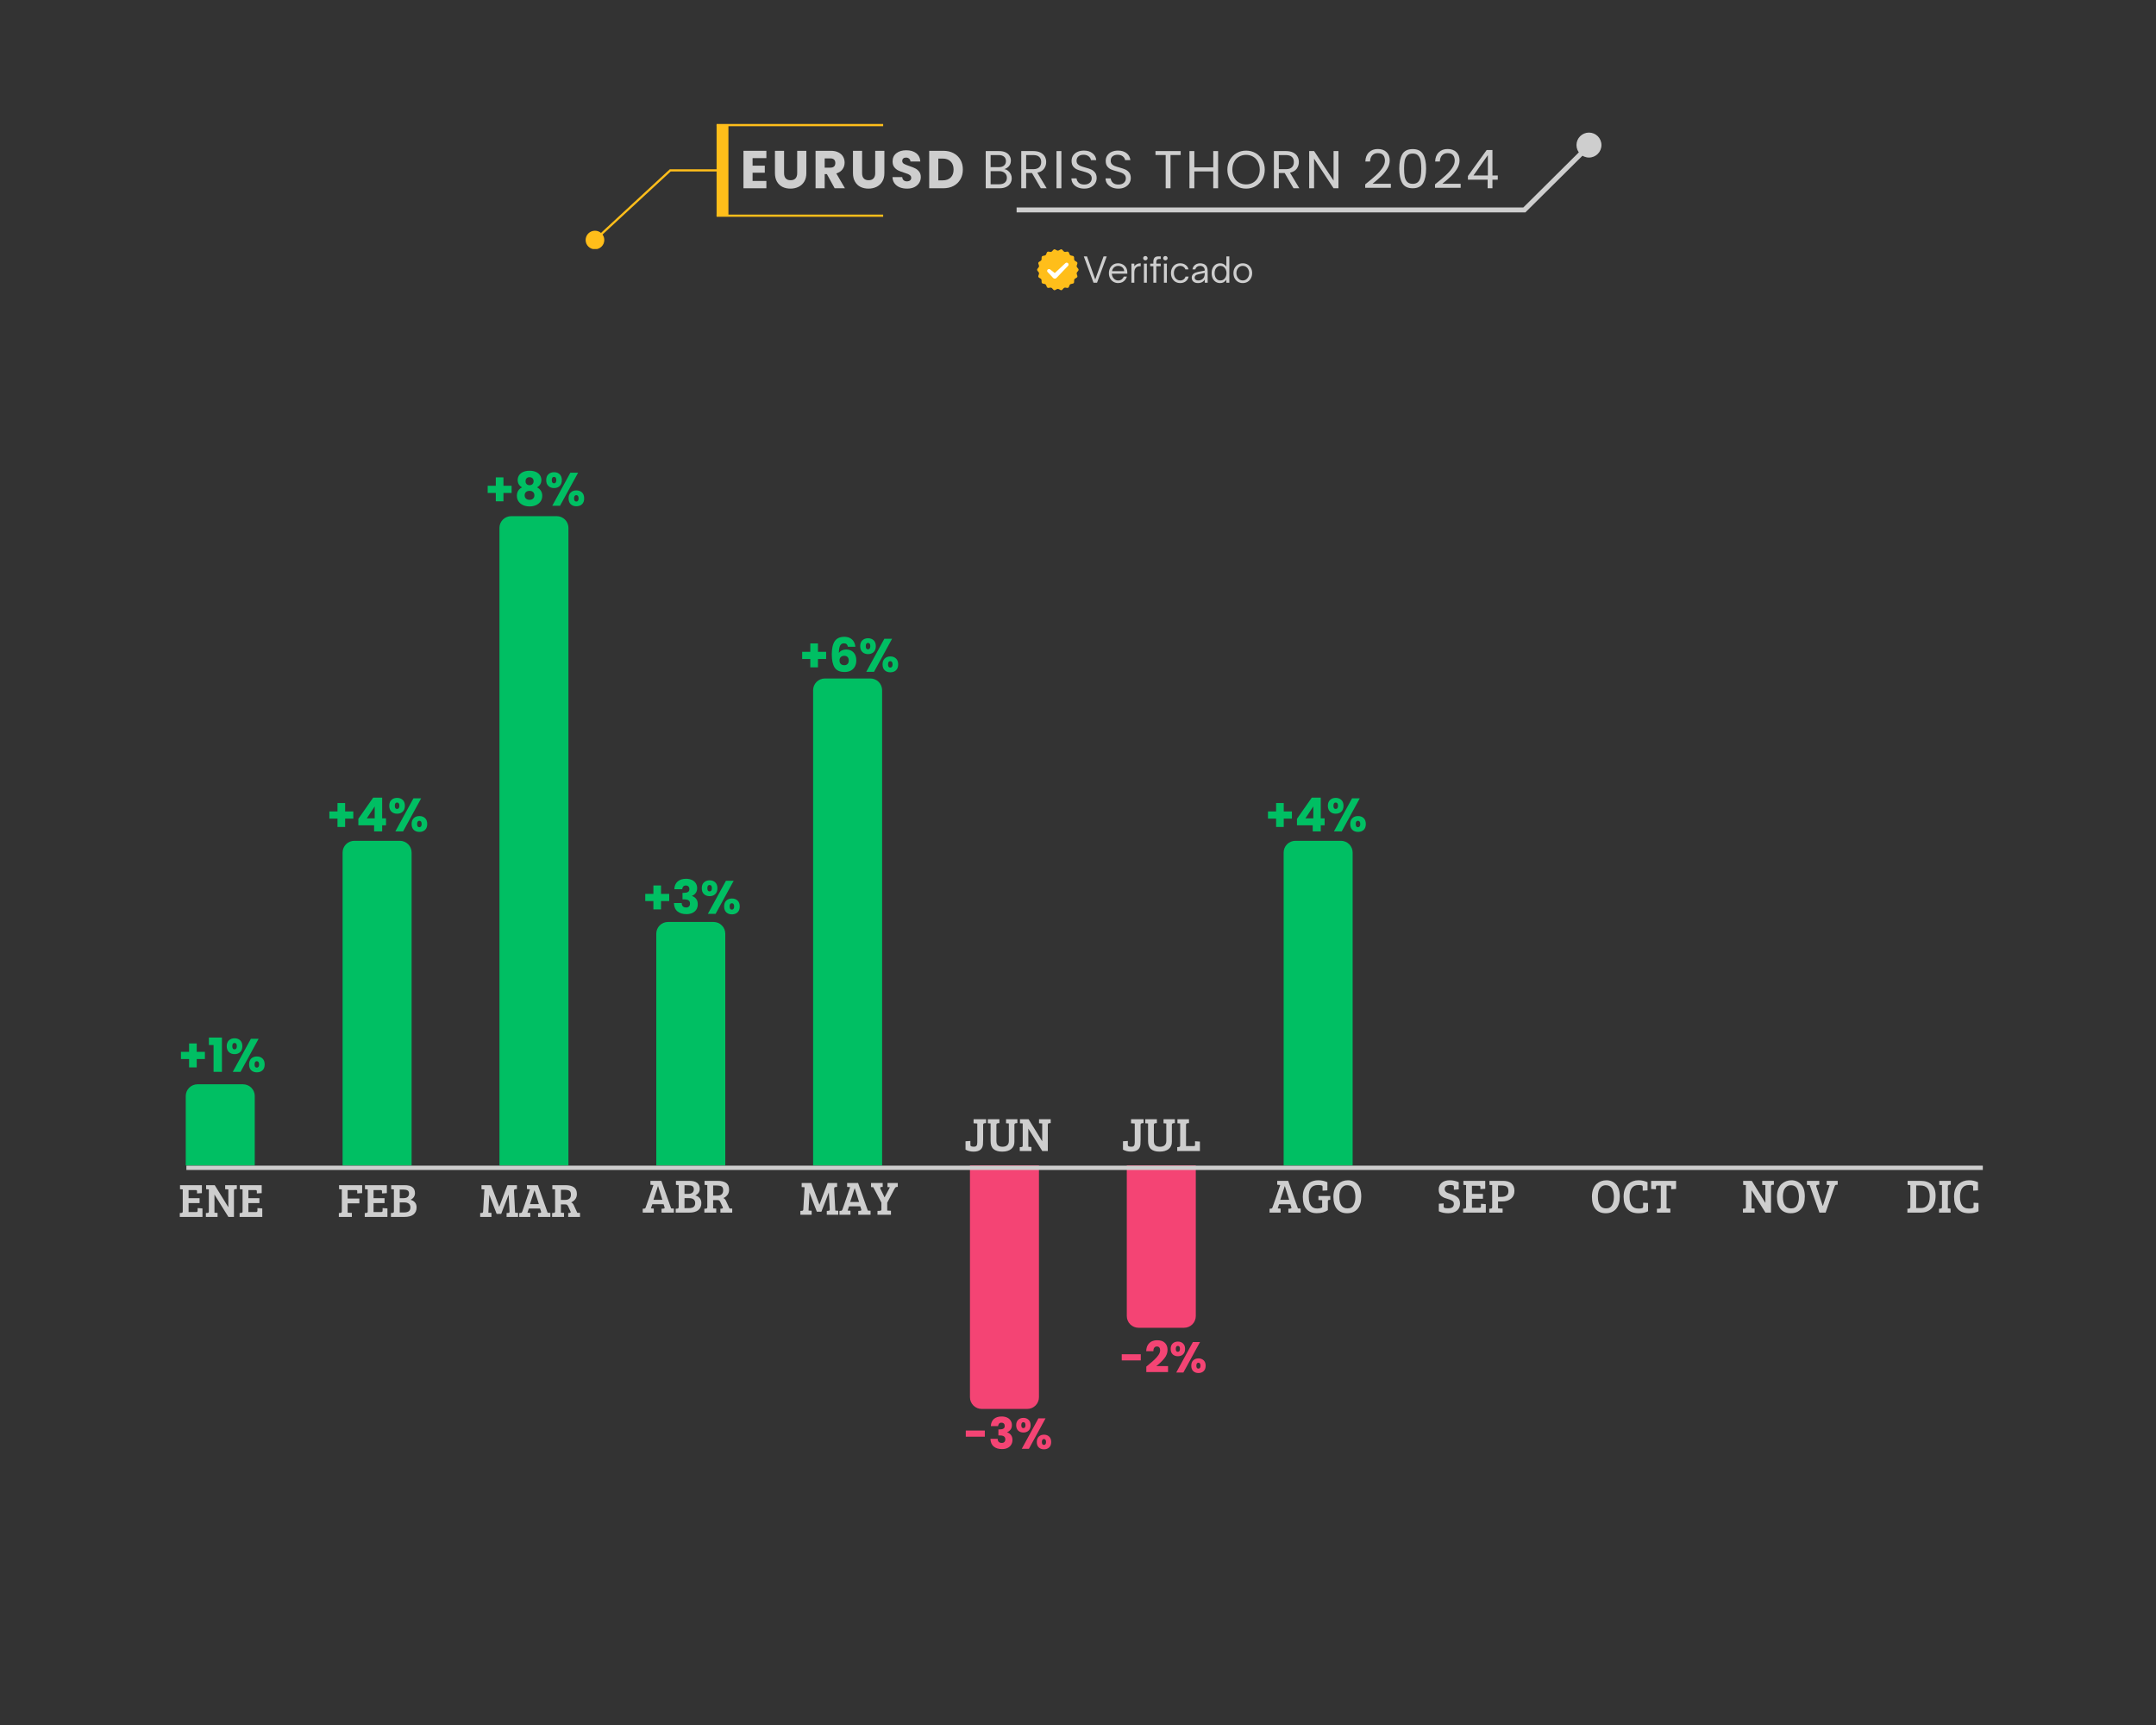 <svg xmlns="http://www.w3.org/2000/svg" xmlns:xlink="http://www.w3.org/1999/xlink" width="1000" viewBox="0 0 750 600" height="800" preserveAspectRatio="xMidYMid meet"><rect x="0" y="0" width="750" height="600" fill="#333333" stroke="none"/><defs><g></g><clipPath id="c5287e8f75"><path d="M 64.617 377.145 L 88.621 377.145 L 88.621 405.375 L 64.617 405.375 Z M 64.617 377.145 " clip-rule="nonzero"></path></clipPath><clipPath id="8a8935187b"><path d="M 119.176 292.453 L 143.184 292.453 L 143.184 405.375 L 119.176 405.375 Z M 119.176 292.453 " clip-rule="nonzero"></path></clipPath><clipPath id="36320d764b"><path d="M 173.734 179.535 L 197.742 179.535 L 197.742 405.375 L 173.734 405.375 Z M 173.734 179.535 " clip-rule="nonzero"></path></clipPath><clipPath id="be0381ae74"><path d="M 228.297 320.684 L 252.301 320.684 L 252.301 405.375 L 228.297 405.375 Z M 228.297 320.684 " clip-rule="nonzero"></path></clipPath><clipPath id="843f39a67c"><path d="M 282.855 235.992 L 306.859 235.992 L 306.859 405.375 L 282.855 405.375 Z M 282.855 235.992 " clip-rule="nonzero"></path></clipPath><clipPath id="9c15bd1cb3"><path d="M 337.414 405.375 L 361.422 405.375 L 361.422 490.062 L 337.414 490.062 Z M 337.414 405.375 " clip-rule="nonzero"></path></clipPath><clipPath id="5856595297"><path d="M 391.973 405.375 L 415.98 405.375 L 415.98 461.832 L 391.973 461.832 Z M 391.973 405.375 " clip-rule="nonzero"></path></clipPath><clipPath id="a55f18eada"><path d="M 446.535 292.453 L 470.539 292.453 L 470.539 405.375 L 446.535 405.375 Z M 446.535 292.453 " clip-rule="nonzero"></path></clipPath><clipPath id="3b4b060085"><path d="M 548 46.121 L 557.512 46.121 L 557.512 55 L 548 55 Z M 548 46.121 " clip-rule="nonzero"></path></clipPath><clipPath id="abb300ca9f"><path d="M 353.512 49 L 554 49 L 554 73.871 L 353.512 73.871 Z M 353.512 49 " clip-rule="nonzero"></path></clipPath><clipPath id="c15a62a5f4"><path d="M 203.719 80.211 L 210.293 80.211 L 210.293 86.621 L 203.719 86.621 Z M 203.719 80.211 " clip-rule="nonzero"></path></clipPath><clipPath id="e12363868a"><path d="M 249 43.121 L 254 43.121 L 254 76 L 249 76 Z M 249 43.121 " clip-rule="nonzero"></path></clipPath><clipPath id="e567e4d943"><path d="M 249.215 43.129 L 307.219 43.129 L 307.219 43.918 L 249.215 43.918 Z M 249.215 43.129 " clip-rule="nonzero"></path></clipPath><clipPath id="a88402516c"><path d="M 249.215 74.559 L 307.219 74.559 L 307.219 75.477 L 249.215 75.477 Z M 249.215 74.559 " clip-rule="nonzero"></path></clipPath><clipPath id="397afa22de"><path d="M 360.781 86.723 L 375.004 86.723 L 375.004 100.938 L 360.781 100.938 Z M 360.781 86.723 " clip-rule="nonzero"></path></clipPath></defs><g clip-path="url(#c5287e8f75)"><path fill="#00bf63" d="M 68.699 377.145 L 84.543 377.145 C 84.809 377.145 85.074 377.168 85.336 377.223 C 85.602 377.273 85.855 377.352 86.102 377.453 C 86.352 377.555 86.586 377.684 86.809 377.832 C 87.031 377.98 87.238 378.148 87.426 378.34 C 87.617 378.527 87.785 378.734 87.934 378.957 C 88.082 379.18 88.211 379.414 88.312 379.664 C 88.414 379.91 88.492 380.164 88.543 380.43 C 88.598 380.691 88.621 380.957 88.621 381.223 L 88.621 405.375 C 88.621 405.641 88.598 405.906 88.543 406.168 C 88.492 406.434 88.414 406.688 88.312 406.934 C 88.211 407.184 88.082 407.418 87.934 407.641 C 87.785 407.863 87.617 408.07 87.426 408.258 C 87.238 408.449 87.031 408.617 86.809 408.766 C 86.586 408.914 86.352 409.043 86.102 409.145 C 85.855 409.246 85.602 409.324 85.336 409.375 C 85.074 409.43 84.809 409.453 84.543 409.453 L 68.699 409.453 C 68.43 409.453 68.164 409.43 67.902 409.375 C 67.637 409.324 67.383 409.246 67.137 409.145 C 66.887 409.043 66.652 408.914 66.43 408.766 C 66.207 408.617 66 408.449 65.812 408.258 C 65.621 408.07 65.453 407.863 65.305 407.641 C 65.156 407.418 65.031 407.184 64.926 406.934 C 64.824 406.688 64.746 406.434 64.695 406.168 C 64.641 405.906 64.617 405.641 64.617 405.375 L 64.617 381.223 C 64.617 380.957 64.641 380.691 64.695 380.43 C 64.746 380.164 64.824 379.91 64.926 379.664 C 65.031 379.414 65.156 379.18 65.305 378.957 C 65.453 378.734 65.621 378.527 65.812 378.34 C 66 378.148 66.207 377.98 66.43 377.832 C 66.652 377.684 66.887 377.555 67.137 377.453 C 67.383 377.352 67.637 377.273 67.902 377.223 C 68.164 377.168 68.43 377.145 68.699 377.145 Z M 68.699 377.145 " fill-opacity="1" fill-rule="nonzero"></path></g><g clip-path="url(#8a8935187b)"><path fill="#00bf63" d="M 123.258 292.453 L 139.102 292.453 C 139.367 292.453 139.633 292.48 139.898 292.531 C 140.16 292.586 140.414 292.66 140.664 292.766 C 140.91 292.867 141.145 292.992 141.367 293.141 C 141.59 293.289 141.797 293.461 141.988 293.648 C 142.176 293.84 142.344 294.043 142.496 294.266 C 142.645 294.488 142.77 294.727 142.871 294.973 C 142.973 295.219 143.051 295.477 143.105 295.738 C 143.156 296 143.184 296.266 143.184 296.535 L 143.184 405.375 C 143.184 405.641 143.156 405.906 143.105 406.168 C 143.051 406.434 142.973 406.688 142.871 406.934 C 142.77 407.184 142.645 407.418 142.496 407.641 C 142.344 407.863 142.176 408.07 141.988 408.258 C 141.797 408.449 141.59 408.617 141.367 408.766 C 141.145 408.914 140.91 409.043 140.664 409.145 C 140.414 409.246 140.16 409.324 139.898 409.375 C 139.633 409.43 139.367 409.453 139.102 409.453 L 123.258 409.453 C 122.988 409.453 122.723 409.43 122.461 409.375 C 122.199 409.324 121.941 409.246 121.695 409.145 C 121.449 409.043 121.211 408.914 120.988 408.766 C 120.766 408.617 120.562 408.449 120.371 408.258 C 120.184 408.07 120.012 407.863 119.863 407.641 C 119.715 407.418 119.59 407.184 119.488 406.934 C 119.383 406.688 119.305 406.434 119.254 406.168 C 119.203 405.906 119.176 405.641 119.176 405.375 L 119.176 296.535 C 119.176 296.266 119.203 296 119.254 295.738 C 119.305 295.477 119.383 295.219 119.488 294.973 C 119.59 294.727 119.715 294.488 119.863 294.266 C 120.012 294.043 120.184 293.84 120.371 293.648 C 120.562 293.461 120.766 293.289 120.988 293.141 C 121.211 292.992 121.449 292.867 121.695 292.766 C 121.941 292.66 122.199 292.586 122.461 292.531 C 122.723 292.48 122.988 292.453 123.258 292.453 Z M 123.258 292.453 " fill-opacity="1" fill-rule="nonzero"></path></g><g clip-path="url(#36320d764b)"><path fill="#00bf63" d="M 177.816 179.535 L 193.66 179.535 C 193.93 179.535 194.195 179.559 194.457 179.613 C 194.719 179.664 194.977 179.742 195.223 179.844 C 195.469 179.945 195.707 180.074 195.93 180.223 C 196.152 180.371 196.355 180.539 196.547 180.73 C 196.734 180.918 196.906 181.125 197.055 181.348 C 197.203 181.57 197.328 181.805 197.43 182.051 C 197.535 182.301 197.609 182.555 197.664 182.816 C 197.715 183.082 197.742 183.348 197.742 183.613 L 197.742 405.375 C 197.742 405.641 197.715 405.906 197.664 406.168 C 197.609 406.434 197.535 406.688 197.43 406.934 C 197.328 407.184 197.203 407.418 197.055 407.641 C 196.906 407.863 196.734 408.07 196.547 408.258 C 196.355 408.449 196.152 408.617 195.93 408.766 C 195.707 408.914 195.469 409.043 195.223 409.145 C 194.977 409.246 194.719 409.324 194.457 409.375 C 194.195 409.43 193.93 409.453 193.66 409.453 L 177.816 409.453 C 177.547 409.453 177.285 409.43 177.02 409.375 C 176.758 409.324 176.504 409.246 176.254 409.145 C 176.008 409.043 175.773 408.914 175.551 408.766 C 175.328 408.617 175.121 408.449 174.93 408.258 C 174.742 408.07 174.57 407.863 174.422 407.641 C 174.273 407.418 174.148 407.184 174.047 406.934 C 173.945 406.688 173.867 406.434 173.812 406.168 C 173.762 405.906 173.734 405.641 173.734 405.375 L 173.734 183.613 C 173.734 183.348 173.762 183.082 173.812 182.816 C 173.867 182.555 173.945 182.301 174.047 182.051 C 174.148 181.805 174.273 181.57 174.422 181.348 C 174.57 181.125 174.742 180.918 174.93 180.73 C 175.121 180.539 175.328 180.371 175.551 180.223 C 175.773 180.074 176.008 179.945 176.254 179.844 C 176.504 179.742 176.758 179.664 177.02 179.613 C 177.285 179.559 177.547 179.535 177.816 179.535 Z M 177.816 179.535 " fill-opacity="1" fill-rule="nonzero"></path></g><g clip-path="url(#be0381ae74)"><path fill="#00bf63" d="M 232.375 320.684 L 248.219 320.684 C 248.488 320.684 248.754 320.711 249.016 320.762 C 249.281 320.812 249.535 320.891 249.781 320.992 C 250.031 321.098 250.266 321.223 250.488 321.371 C 250.711 321.52 250.918 321.688 251.105 321.879 C 251.297 322.066 251.465 322.273 251.613 322.496 C 251.762 322.719 251.887 322.957 251.992 323.203 C 252.094 323.449 252.172 323.707 252.223 323.969 C 252.273 324.23 252.301 324.496 252.301 324.766 L 252.301 405.375 C 252.301 405.641 252.273 405.906 252.223 406.168 C 252.172 406.434 252.094 406.688 251.992 406.934 C 251.887 407.184 251.762 407.418 251.613 407.641 C 251.465 407.863 251.297 408.07 251.105 408.258 C 250.918 408.449 250.711 408.617 250.488 408.766 C 250.266 408.914 250.031 409.043 249.781 409.145 C 249.535 409.246 249.281 409.324 249.016 409.375 C 248.754 409.43 248.488 409.453 248.219 409.453 L 232.375 409.453 C 232.109 409.453 231.844 409.43 231.582 409.375 C 231.316 409.324 231.062 409.246 230.816 409.145 C 230.566 409.043 230.332 408.914 230.109 408.766 C 229.887 408.617 229.68 408.449 229.492 408.258 C 229.301 408.07 229.133 407.863 228.984 407.641 C 228.836 407.418 228.707 407.184 228.605 406.934 C 228.504 406.688 228.426 406.434 228.375 406.168 C 228.32 405.906 228.297 405.641 228.297 405.375 L 228.297 324.766 C 228.297 324.496 228.32 324.23 228.375 323.969 C 228.426 323.707 228.504 323.449 228.605 323.203 C 228.707 322.957 228.836 322.719 228.984 322.496 C 229.133 322.273 229.301 322.066 229.492 321.879 C 229.68 321.688 229.887 321.52 230.109 321.371 C 230.332 321.223 230.566 321.098 230.816 320.992 C 231.062 320.891 231.316 320.812 231.582 320.762 C 231.844 320.711 232.109 320.684 232.375 320.684 Z M 232.375 320.684 " fill-opacity="1" fill-rule="nonzero"></path></g><g clip-path="url(#843f39a67c)"><path fill="#00bf63" d="M 286.938 235.992 L 302.781 235.992 C 303.047 235.992 303.312 236.02 303.578 236.07 C 303.84 236.125 304.094 236.203 304.34 236.305 C 304.59 236.406 304.824 236.531 305.047 236.68 C 305.27 236.828 305.477 237 305.664 237.188 C 305.855 237.379 306.023 237.586 306.172 237.809 C 306.32 238.031 306.449 238.266 306.551 238.512 C 306.652 238.762 306.73 239.016 306.781 239.277 C 306.836 239.543 306.859 239.805 306.859 240.074 L 306.859 405.375 C 306.859 405.641 306.836 405.906 306.781 406.168 C 306.73 406.434 306.652 406.688 306.551 406.934 C 306.449 407.184 306.32 407.418 306.172 407.641 C 306.023 407.863 305.855 408.07 305.664 408.258 C 305.477 408.449 305.27 408.617 305.047 408.766 C 304.824 408.914 304.59 409.043 304.34 409.145 C 304.094 409.246 303.84 409.324 303.578 409.375 C 303.312 409.43 303.047 409.453 302.781 409.453 L 286.938 409.453 C 286.668 409.453 286.402 409.43 286.141 409.375 C 285.875 409.324 285.621 409.246 285.375 409.145 C 285.125 409.043 284.891 408.914 284.668 408.766 C 284.445 408.617 284.238 408.449 284.051 408.258 C 283.859 408.07 283.691 407.863 283.543 407.641 C 283.395 407.418 283.27 407.184 283.164 406.934 C 283.062 406.688 282.984 406.434 282.934 406.168 C 282.883 405.906 282.855 405.641 282.855 405.375 L 282.855 240.074 C 282.855 239.805 282.883 239.543 282.934 239.277 C 282.984 239.016 283.062 238.762 283.164 238.512 C 283.27 238.266 283.395 238.031 283.543 237.809 C 283.691 237.586 283.859 237.379 284.051 237.188 C 284.238 237 284.445 236.828 284.668 236.68 C 284.891 236.531 285.125 236.406 285.375 236.305 C 285.621 236.203 285.875 236.125 286.141 236.07 C 286.402 236.02 286.668 235.992 286.938 235.992 Z M 286.938 235.992 " fill-opacity="1" fill-rule="nonzero"></path></g><g clip-path="url(#9c15bd1cb3)"><path fill="#f44474" d="M 341.496 401.293 L 357.34 401.293 C 357.609 401.293 357.875 401.32 358.137 401.371 C 358.398 401.422 358.652 401.5 358.902 401.602 C 359.148 401.707 359.383 401.832 359.605 401.98 C 359.828 402.129 360.035 402.297 360.227 402.488 C 360.414 402.676 360.586 402.883 360.734 403.105 C 360.883 403.328 361.008 403.562 361.109 403.812 C 361.211 404.059 361.289 404.312 361.344 404.578 C 361.395 404.84 361.422 405.105 361.422 405.375 L 361.422 485.98 C 361.422 486.25 361.395 486.516 361.344 486.777 C 361.289 487.043 361.211 487.297 361.109 487.543 C 361.008 487.793 360.883 488.027 360.734 488.25 C 360.586 488.473 360.414 488.68 360.227 488.867 C 360.035 489.059 359.828 489.227 359.605 489.375 C 359.383 489.523 359.148 489.648 358.902 489.754 C 358.652 489.855 358.398 489.934 358.137 489.984 C 357.875 490.039 357.609 490.062 357.34 490.062 L 341.496 490.062 C 341.227 490.062 340.961 490.039 340.699 489.984 C 340.438 489.934 340.18 489.855 339.934 489.754 C 339.688 489.648 339.449 489.523 339.227 489.375 C 339.004 489.227 338.801 489.059 338.609 488.867 C 338.422 488.68 338.25 488.473 338.102 488.25 C 337.953 488.027 337.828 487.793 337.727 487.543 C 337.621 487.297 337.547 487.043 337.492 486.777 C 337.441 486.516 337.414 486.25 337.414 485.98 L 337.414 405.375 C 337.414 405.105 337.441 404.84 337.492 404.578 C 337.547 404.312 337.621 404.059 337.727 403.812 C 337.828 403.562 337.953 403.328 338.102 403.105 C 338.25 402.883 338.422 402.676 338.609 402.488 C 338.801 402.297 339.004 402.129 339.227 401.98 C 339.449 401.832 339.688 401.707 339.934 401.602 C 340.18 401.5 340.438 401.422 340.699 401.371 C 340.961 401.32 341.227 401.293 341.496 401.293 Z M 341.496 401.293 " fill-opacity="1" fill-rule="nonzero"></path></g><g clip-path="url(#5856595297)"><path fill="#f44474" d="M 396.055 401.293 L 411.898 401.293 C 412.168 401.293 412.434 401.32 412.695 401.371 C 412.957 401.422 413.215 401.5 413.461 401.602 C 413.707 401.707 413.945 401.832 414.168 401.98 C 414.391 402.129 414.594 402.297 414.785 402.488 C 414.973 402.676 415.145 402.883 415.293 403.105 C 415.441 403.328 415.566 403.562 415.668 403.812 C 415.773 404.059 415.852 404.312 415.902 404.578 C 415.953 404.84 415.98 405.105 415.98 405.375 L 415.98 457.754 C 415.98 458.02 415.953 458.285 415.902 458.547 C 415.852 458.812 415.773 459.066 415.668 459.312 C 415.566 459.562 415.441 459.797 415.293 460.02 C 415.145 460.242 414.973 460.449 414.785 460.637 C 414.594 460.828 414.391 460.996 414.168 461.145 C 413.945 461.293 413.707 461.422 413.461 461.523 C 413.215 461.625 412.957 461.703 412.695 461.754 C 412.434 461.809 412.168 461.832 411.898 461.832 L 396.055 461.832 C 395.789 461.832 395.523 461.809 395.258 461.754 C 394.996 461.703 394.742 461.625 394.492 461.523 C 394.246 461.422 394.012 461.293 393.789 461.145 C 393.566 460.996 393.359 460.828 393.168 460.637 C 392.98 460.449 392.812 460.242 392.66 460.02 C 392.512 459.797 392.387 459.562 392.285 459.312 C 392.184 459.066 392.105 458.812 392.051 458.547 C 392 458.285 391.973 458.02 391.973 457.754 L 391.973 405.375 C 391.973 405.105 392 404.84 392.051 404.578 C 392.105 404.312 392.184 404.059 392.285 403.812 C 392.387 403.562 392.512 403.328 392.66 403.105 C 392.812 402.883 392.98 402.676 393.168 402.488 C 393.359 402.297 393.566 402.129 393.789 401.98 C 394.012 401.832 394.246 401.707 394.492 401.602 C 394.742 401.5 394.996 401.422 395.258 401.371 C 395.523 401.32 395.789 401.293 396.055 401.293 Z M 396.055 401.293 " fill-opacity="1" fill-rule="nonzero"></path></g><g clip-path="url(#a55f18eada)"><path fill="#00bf63" d="M 450.613 292.453 L 466.461 292.453 C 466.727 292.453 466.992 292.48 467.254 292.531 C 467.52 292.586 467.773 292.66 468.02 292.766 C 468.27 292.867 468.504 292.992 468.727 293.141 C 468.949 293.289 469.156 293.461 469.344 293.648 C 469.535 293.84 469.703 294.043 469.852 294.266 C 470 294.488 470.125 294.727 470.23 294.973 C 470.332 295.219 470.41 295.477 470.461 295.738 C 470.516 296 470.539 296.266 470.539 296.535 L 470.539 405.375 C 470.539 405.641 470.516 405.906 470.461 406.168 C 470.41 406.434 470.332 406.688 470.23 406.934 C 470.125 407.184 470 407.418 469.852 407.641 C 469.703 407.863 469.535 408.07 469.344 408.258 C 469.156 408.449 468.949 408.617 468.727 408.766 C 468.504 408.914 468.27 409.043 468.02 409.145 C 467.773 409.246 467.52 409.324 467.254 409.375 C 466.992 409.43 466.727 409.453 466.461 409.453 L 450.613 409.453 C 450.348 409.453 450.082 409.43 449.82 409.375 C 449.555 409.324 449.301 409.246 449.055 409.145 C 448.805 409.043 448.57 408.914 448.348 408.766 C 448.125 408.617 447.918 408.449 447.73 408.258 C 447.539 408.07 447.371 407.863 447.223 407.641 C 447.074 407.418 446.945 407.184 446.844 406.934 C 446.742 406.688 446.664 406.434 446.613 406.168 C 446.559 405.906 446.535 405.641 446.535 405.375 L 446.535 296.535 C 446.535 296.266 446.559 296 446.613 295.738 C 446.664 295.477 446.742 295.219 446.844 294.973 C 446.945 294.727 447.074 294.488 447.223 294.266 C 447.371 294.043 447.539 293.84 447.73 293.648 C 447.918 293.461 448.125 293.289 448.348 293.141 C 448.57 292.992 448.805 292.867 449.055 292.766 C 449.301 292.66 449.555 292.586 449.82 292.531 C 450.082 292.48 450.348 292.453 450.613 292.453 Z M 450.613 292.453 " fill-opacity="1" fill-rule="nonzero"></path></g><path stroke-linecap="butt" transform="matrix(0.75, -0, 0, 0.75, 64.842, 405.44)" fill="none" stroke-linejoin="miter" d="M -0.002 1.003 L 833.216 1.003 " stroke="#cecece" stroke-width="2" stroke-opacity="1" stroke-miterlimit="4"></path><g clip-path="url(#3b4b060085)"><path fill="#cecece" d="M 548.402 50.461 C 548.402 48.062 550.348 46.117 552.746 46.117 C 555.145 46.117 557.09 48.062 557.09 50.461 C 557.09 52.855 555.145 54.801 552.746 54.801 C 550.348 54.801 548.402 52.855 548.402 50.461 " fill-opacity="1" fill-rule="nonzero"></path></g><g clip-path="url(#abb300ca9f)"><path fill="#cecece" d="M 353.645 73.875 L 530.633 73.875 L 553.516 51.156 L 552.301 49.934 L 529.922 72.152 L 353.645 72.152 L 353.645 73.875 " fill-opacity="1" fill-rule="nonzero"></path></g><g clip-path="url(#c15a62a5f4)"><path fill="#ffbe1a" d="M 210.219 83.477 C 210.219 85.262 208.766 86.711 206.969 86.711 C 205.172 86.711 203.719 85.262 203.719 83.477 C 203.719 81.691 205.172 80.246 206.969 80.246 C 208.766 80.246 210.219 81.691 210.219 83.477 " fill-opacity="1" fill-rule="nonzero"></path></g><path fill="#ffbe1a" d="M 207.23 83.758 L 206.707 83.195 L 232.996 58.883 L 251.336 58.883 L 251.336 59.648 L 233.297 59.648 L 207.23 83.758 " fill-opacity="1" fill-rule="nonzero"></path><g clip-path="url(#e12363868a)"><path fill="#ffbe1a" d="M 253.398 75.02 L 249.277 75.02 L 249.277 43.512 L 253.398 43.512 L 253.398 75.02 " fill-opacity="1" fill-rule="nonzero"></path></g><g clip-path="url(#e567e4d943)"><path fill="#ffbe1a" d="M 307.52 43.895 L 249.277 43.895 L 249.277 43.129 L 307.52 43.129 L 307.52 43.895 " fill-opacity="1" fill-rule="nonzero"></path></g><g clip-path="url(#a88402516c)"><path fill="#ffbe1a" d="M 307.52 75.402 L 249.277 75.402 L 249.277 74.637 L 307.52 74.637 L 307.52 75.402 " fill-opacity="1" fill-rule="nonzero"></path></g><g fill="#00bf63" fill-opacity="1"><g transform="translate(61.979, 372.812)"><g><path d="M 9.297 -4.453 L 6.453 -4.453 L 6.453 -1.547 L 3.797 -1.547 L 3.797 -4.453 L 0.969 -4.453 L 0.969 -6.953 L 3.797 -6.953 L 3.797 -9.875 L 6.453 -9.875 L 6.453 -6.953 L 9.297 -6.953 Z M 9.297 -4.453 "></path></g></g></g><g fill="#00bf63" fill-opacity="1"><g transform="translate(72.231, 372.812)"><g><path d="M 0.438 -9.328 L 0.438 -11.922 L 4.969 -11.922 L 4.969 0 L 2.062 0 L 2.062 -9.328 Z M 0.438 -9.328 "></path></g></g></g><g fill="#00bf63" fill-opacity="1"><g transform="translate(78.368, 372.812)"><g><path d="M 0.5 -8.922 C 0.5 -9.797 0.754 -10.473 1.266 -10.953 C 1.773 -11.43 2.43 -11.672 3.234 -11.672 C 4.035 -11.672 4.688 -11.43 5.188 -10.953 C 5.688 -10.473 5.938 -9.797 5.938 -8.922 C 5.938 -8.035 5.688 -7.352 5.188 -6.875 C 4.688 -6.395 4.035 -6.156 3.234 -6.156 C 2.43 -6.156 1.773 -6.395 1.266 -6.875 C 0.754 -7.352 0.5 -8.035 0.5 -8.922 Z M 11.594 -11.5 L 5.312 0 L 2.609 0 L 8.906 -11.5 Z M 3.219 -10.047 C 2.695 -10.047 2.438 -9.672 2.438 -8.922 C 2.438 -8.18 2.695 -7.812 3.219 -7.812 C 3.469 -7.812 3.66 -7.898 3.797 -8.078 C 3.941 -8.266 4.016 -8.547 4.016 -8.922 C 4.016 -9.672 3.75 -10.047 3.219 -10.047 Z M 8.281 -2.578 C 8.281 -3.461 8.531 -4.145 9.031 -4.625 C 9.531 -5.102 10.18 -5.344 10.984 -5.344 C 11.797 -5.344 12.453 -5.102 12.953 -4.625 C 13.453 -4.145 13.703 -3.461 13.703 -2.578 C 13.703 -1.691 13.453 -1.008 12.953 -0.531 C 12.453 -0.062 11.797 0.172 10.984 0.172 C 10.18 0.172 9.531 -0.062 9.031 -0.531 C 8.531 -1.008 8.281 -1.691 8.281 -2.578 Z M 10.969 -3.703 C 10.719 -3.703 10.523 -3.609 10.391 -3.422 C 10.254 -3.242 10.188 -2.961 10.188 -2.578 C 10.188 -1.836 10.445 -1.469 10.969 -1.469 C 11.219 -1.469 11.41 -1.562 11.547 -1.75 C 11.691 -1.938 11.766 -2.211 11.766 -2.578 C 11.766 -2.953 11.691 -3.234 11.547 -3.422 C 11.41 -3.609 11.219 -3.703 10.969 -3.703 Z M 10.969 -3.703 "></path></g></g></g><g fill="#f44474" fill-opacity="1"><g transform="translate(335.184, 503.94)"><g><path d="M 7.406 -6.359 L 7.406 -4.219 L 0.781 -4.219 L 0.781 -6.359 Z M 7.406 -6.359 "></path></g></g></g><g fill="#f44474" fill-opacity="1"><g transform="translate(343.918, 503.94)"><g><path d="M 0.766 -7.891 C 0.805 -8.961 1.156 -9.789 1.812 -10.375 C 2.477 -10.957 3.379 -11.25 4.516 -11.25 C 5.273 -11.25 5.922 -11.117 6.453 -10.859 C 6.992 -10.598 7.398 -10.238 7.672 -9.781 C 7.953 -9.332 8.094 -8.828 8.094 -8.266 C 8.094 -7.609 7.926 -7.07 7.594 -6.656 C 7.258 -6.238 6.875 -5.953 6.438 -5.797 L 6.438 -5.734 C 7.008 -5.547 7.457 -5.227 7.781 -4.781 C 8.113 -4.344 8.281 -3.781 8.281 -3.094 C 8.281 -2.469 8.133 -1.914 7.844 -1.438 C 7.562 -0.957 7.145 -0.582 6.594 -0.312 C 6.051 -0.039 5.406 0.094 4.656 0.094 C 3.445 0.094 2.484 -0.203 1.766 -0.797 C 1.047 -1.391 0.664 -2.285 0.625 -3.484 L 3.141 -3.484 C 3.141 -3.035 3.258 -2.68 3.5 -2.422 C 3.75 -2.172 4.102 -2.047 4.562 -2.047 C 4.957 -2.047 5.258 -2.156 5.469 -2.375 C 5.688 -2.602 5.797 -2.906 5.797 -3.281 C 5.797 -3.758 5.641 -4.109 5.328 -4.328 C 5.023 -4.547 4.539 -4.656 3.875 -4.656 L 3.391 -4.656 L 3.391 -6.75 L 3.875 -6.75 C 4.383 -6.75 4.797 -6.836 5.109 -7.016 C 5.43 -7.191 5.594 -7.504 5.594 -7.953 C 5.594 -8.316 5.488 -8.598 5.281 -8.797 C 5.082 -8.992 4.805 -9.094 4.453 -9.094 C 4.078 -9.094 3.797 -8.977 3.609 -8.75 C 3.422 -8.52 3.312 -8.234 3.281 -7.891 Z M 0.766 -7.891 "></path></g></g></g><g fill="#f44474" fill-opacity="1"><g transform="translate(353.028, 503.94)"><g><path d="M 0.469 -8.219 C 0.469 -9.031 0.703 -9.656 1.172 -10.094 C 1.641 -10.539 2.242 -10.766 2.984 -10.766 C 3.723 -10.766 4.32 -10.539 4.781 -10.094 C 5.25 -9.656 5.484 -9.031 5.484 -8.219 C 5.484 -7.406 5.25 -6.773 4.781 -6.328 C 4.32 -5.891 3.723 -5.672 2.984 -5.672 C 2.242 -5.672 1.641 -5.891 1.172 -6.328 C 0.703 -6.773 0.469 -7.406 0.469 -8.219 Z M 10.688 -10.609 L 4.891 0 L 2.406 0 L 8.203 -10.609 Z M 2.969 -9.266 C 2.488 -9.266 2.25 -8.914 2.25 -8.219 C 2.25 -7.539 2.488 -7.203 2.969 -7.203 C 3.195 -7.203 3.375 -7.285 3.5 -7.453 C 3.633 -7.629 3.703 -7.883 3.703 -8.219 C 3.703 -8.914 3.457 -9.266 2.969 -9.266 Z M 7.641 -2.375 C 7.641 -3.188 7.867 -3.812 8.328 -4.25 C 8.785 -4.695 9.391 -4.922 10.141 -4.922 C 10.879 -4.922 11.477 -4.695 11.938 -4.25 C 12.406 -3.812 12.641 -3.188 12.641 -2.375 C 12.641 -1.562 12.406 -0.93 11.938 -0.484 C 11.477 -0.047 10.879 0.172 10.141 0.172 C 9.391 0.172 8.785 -0.047 8.328 -0.484 C 7.867 -0.93 7.641 -1.562 7.641 -2.375 Z M 10.125 -3.422 C 9.895 -3.422 9.719 -3.332 9.594 -3.156 C 9.469 -2.988 9.406 -2.727 9.406 -2.375 C 9.406 -1.695 9.645 -1.359 10.125 -1.359 C 10.352 -1.359 10.531 -1.441 10.656 -1.609 C 10.789 -1.785 10.859 -2.039 10.859 -2.375 C 10.859 -2.719 10.789 -2.977 10.656 -3.156 C 10.531 -3.332 10.352 -3.422 10.125 -3.422 Z M 10.125 -3.422 "></path></g></g></g><g fill="#f44474" fill-opacity="1"><g transform="translate(389.433, 477.403)"><g><path d="M 7.406 -6.359 L 7.406 -4.219 L 0.781 -4.219 L 0.781 -6.359 Z M 7.406 -6.359 "></path></g></g></g><g fill="#f44474" fill-opacity="1"><g transform="translate(398.167, 477.403)"><g><path d="M 0.594 -2.062 C 0.926 -2.332 1.078 -2.457 1.047 -2.438 C 2.035 -3.25 2.812 -3.914 3.375 -4.438 C 3.945 -4.969 4.426 -5.516 4.812 -6.078 C 5.207 -6.648 5.406 -7.207 5.406 -7.75 C 5.406 -8.164 5.305 -8.488 5.109 -8.719 C 4.922 -8.945 4.641 -9.062 4.266 -9.062 C 3.879 -9.062 3.578 -8.914 3.359 -8.625 C 3.148 -8.344 3.047 -7.941 3.047 -7.422 L 0.562 -7.422 C 0.582 -8.273 0.766 -8.988 1.109 -9.562 C 1.453 -10.133 1.906 -10.555 2.469 -10.828 C 3.039 -11.098 3.676 -11.234 4.375 -11.234 C 5.562 -11.234 6.457 -10.926 7.062 -10.312 C 7.676 -9.707 7.984 -8.91 7.984 -7.922 C 7.984 -6.848 7.613 -5.852 6.875 -4.938 C 6.145 -4.02 5.211 -3.125 4.078 -2.25 L 8.156 -2.25 L 8.156 -0.156 L 0.594 -0.156 Z M 0.594 -2.062 "></path></g></g></g><g fill="#f44474" fill-opacity="1"><g transform="translate(406.765, 477.403)"><g><path d="M 0.469 -8.219 C 0.469 -9.031 0.703 -9.656 1.172 -10.094 C 1.641 -10.539 2.242 -10.766 2.984 -10.766 C 3.723 -10.766 4.32 -10.539 4.781 -10.094 C 5.25 -9.656 5.484 -9.031 5.484 -8.219 C 5.484 -7.406 5.25 -6.773 4.781 -6.328 C 4.32 -5.891 3.723 -5.672 2.984 -5.672 C 2.242 -5.672 1.641 -5.891 1.172 -6.328 C 0.703 -6.773 0.469 -7.406 0.469 -8.219 Z M 10.688 -10.609 L 4.891 0 L 2.406 0 L 8.203 -10.609 Z M 2.969 -9.266 C 2.488 -9.266 2.25 -8.914 2.25 -8.219 C 2.25 -7.539 2.488 -7.203 2.969 -7.203 C 3.195 -7.203 3.375 -7.285 3.5 -7.453 C 3.633 -7.629 3.703 -7.883 3.703 -8.219 C 3.703 -8.914 3.457 -9.266 2.969 -9.266 Z M 7.641 -2.375 C 7.641 -3.188 7.867 -3.812 8.328 -4.25 C 8.785 -4.695 9.391 -4.922 10.141 -4.922 C 10.879 -4.922 11.477 -4.695 11.938 -4.25 C 12.406 -3.812 12.641 -3.188 12.641 -2.375 C 12.641 -1.562 12.406 -0.93 11.938 -0.484 C 11.477 -0.047 10.879 0.172 10.141 0.172 C 9.391 0.172 8.785 -0.047 8.328 -0.484 C 7.867 -0.93 7.641 -1.562 7.641 -2.375 Z M 10.125 -3.422 C 9.895 -3.422 9.719 -3.332 9.594 -3.156 C 9.469 -2.988 9.406 -2.727 9.406 -2.375 C 9.406 -1.695 9.645 -1.359 10.125 -1.359 C 10.352 -1.359 10.531 -1.441 10.656 -1.609 C 10.789 -1.785 10.859 -2.039 10.859 -2.375 C 10.859 -2.719 10.789 -2.977 10.656 -3.156 C 10.531 -3.332 10.352 -3.422 10.125 -3.422 Z M 10.125 -3.422 "></path></g></g></g><g fill="#00bf63" fill-opacity="1"><g transform="translate(278.084, 233.671)"><g><path d="M 9.297 -4.453 L 6.453 -4.453 L 6.453 -1.547 L 3.797 -1.547 L 3.797 -4.453 L 0.969 -4.453 L 0.969 -6.953 L 3.797 -6.953 L 3.797 -9.875 L 6.453 -9.875 L 6.453 -6.953 L 9.297 -6.953 Z M 9.297 -4.453 "></path></g></g></g><g fill="#00bf63" fill-opacity="1"><g transform="translate(288.336, 233.671)"><g><path d="M 6.625 -8.703 C 6.539 -9.109 6.391 -9.41 6.172 -9.609 C 5.953 -9.805 5.641 -9.906 5.234 -9.906 C 4.617 -9.906 4.176 -9.633 3.906 -9.094 C 3.633 -8.562 3.492 -7.711 3.484 -6.547 C 3.723 -6.93 4.066 -7.227 4.516 -7.438 C 4.961 -7.656 5.461 -7.766 6.016 -7.766 C 7.078 -7.766 7.93 -7.426 8.578 -6.75 C 9.223 -6.082 9.547 -5.145 9.547 -3.938 C 9.547 -3.145 9.383 -2.445 9.062 -1.844 C 8.75 -1.25 8.285 -0.781 7.672 -0.438 C 7.055 -0.102 6.328 0.062 5.484 0.062 C 3.805 0.062 2.641 -0.461 1.984 -1.516 C 1.336 -2.566 1.016 -4.078 1.016 -6.047 C 1.016 -8.109 1.359 -9.645 2.047 -10.656 C 2.742 -11.664 3.852 -12.172 5.375 -12.172 C 6.188 -12.172 6.875 -12.008 7.438 -11.688 C 8 -11.363 8.422 -10.941 8.703 -10.422 C 8.992 -9.898 9.164 -9.328 9.219 -8.703 Z M 5.344 -5.562 C 4.875 -5.562 4.484 -5.422 4.172 -5.141 C 3.859 -4.867 3.703 -4.477 3.703 -3.969 C 3.703 -3.445 3.848 -3.035 4.141 -2.734 C 4.43 -2.441 4.844 -2.297 5.375 -2.297 C 5.852 -2.297 6.227 -2.441 6.5 -2.734 C 6.781 -3.023 6.922 -3.422 6.922 -3.922 C 6.922 -4.43 6.785 -4.832 6.516 -5.125 C 6.242 -5.414 5.852 -5.562 5.344 -5.562 Z M 5.344 -5.562 "></path></g></g></g><g fill="#00bf63" fill-opacity="1"><g transform="translate(298.734, 233.671)"><g><path d="M 0.5 -8.922 C 0.5 -9.797 0.754 -10.473 1.266 -10.953 C 1.773 -11.43 2.43 -11.672 3.234 -11.672 C 4.035 -11.672 4.688 -11.43 5.188 -10.953 C 5.688 -10.473 5.938 -9.797 5.938 -8.922 C 5.938 -8.035 5.688 -7.352 5.188 -6.875 C 4.688 -6.395 4.035 -6.156 3.234 -6.156 C 2.43 -6.156 1.773 -6.395 1.266 -6.875 C 0.754 -7.352 0.5 -8.035 0.5 -8.922 Z M 11.594 -11.5 L 5.312 0 L 2.609 0 L 8.906 -11.5 Z M 3.219 -10.047 C 2.695 -10.047 2.438 -9.672 2.438 -8.922 C 2.438 -8.18 2.695 -7.812 3.219 -7.812 C 3.469 -7.812 3.66 -7.898 3.797 -8.078 C 3.941 -8.266 4.016 -8.547 4.016 -8.922 C 4.016 -9.672 3.75 -10.047 3.219 -10.047 Z M 8.281 -2.578 C 8.281 -3.461 8.531 -4.145 9.031 -4.625 C 9.531 -5.102 10.18 -5.344 10.984 -5.344 C 11.797 -5.344 12.453 -5.102 12.953 -4.625 C 13.453 -4.145 13.703 -3.461 13.703 -2.578 C 13.703 -1.691 13.453 -1.008 12.953 -0.531 C 12.453 -0.062 11.797 0.172 10.984 0.172 C 10.18 0.172 9.531 -0.062 9.031 -0.531 C 8.531 -1.008 8.281 -1.691 8.281 -2.578 Z M 10.969 -3.703 C 10.719 -3.703 10.523 -3.609 10.391 -3.422 C 10.254 -3.242 10.188 -2.961 10.188 -2.578 C 10.188 -1.836 10.445 -1.469 10.969 -1.469 C 11.219 -1.469 11.41 -1.562 11.547 -1.75 C 11.691 -1.938 11.766 -2.211 11.766 -2.578 C 11.766 -2.953 11.691 -3.234 11.547 -3.422 C 11.41 -3.609 11.219 -3.703 10.969 -3.703 Z M 10.969 -3.703 "></path></g></g></g><g fill="#00bf63" fill-opacity="1"><g transform="translate(440.118, 289.19)"><g><path d="M 9.297 -4.453 L 6.453 -4.453 L 6.453 -1.547 L 3.797 -1.547 L 3.797 -4.453 L 0.969 -4.453 L 0.969 -6.953 L 3.797 -6.953 L 3.797 -9.875 L 6.453 -9.875 L 6.453 -6.953 L 9.297 -6.953 Z M 9.297 -4.453 "></path></g></g></g><g fill="#00bf63" fill-opacity="1"><g transform="translate(450.37, 289.19)"><g><path d="M 0.797 -2.125 L 0.797 -4.375 L 5.953 -11.75 L 9.078 -11.75 L 9.078 -4.547 L 10.422 -4.547 L 10.422 -2.125 L 9.078 -2.125 L 9.078 0 L 6.281 0 L 6.281 -2.125 Z M 6.484 -8.688 L 3.734 -4.547 L 6.484 -4.547 Z M 6.484 -8.688 "></path></g></g></g><g fill="#00bf63" fill-opacity="1"><g transform="translate(461.422, 289.19)"><g><path d="M 0.5 -8.922 C 0.5 -9.797 0.754 -10.473 1.266 -10.953 C 1.773 -11.43 2.43 -11.672 3.234 -11.672 C 4.035 -11.672 4.688 -11.43 5.188 -10.953 C 5.688 -10.473 5.938 -9.797 5.938 -8.922 C 5.938 -8.035 5.688 -7.352 5.188 -6.875 C 4.688 -6.395 4.035 -6.156 3.234 -6.156 C 2.43 -6.156 1.773 -6.395 1.266 -6.875 C 0.754 -7.352 0.5 -8.035 0.5 -8.922 Z M 11.594 -11.5 L 5.312 0 L 2.609 0 L 8.906 -11.5 Z M 3.219 -10.047 C 2.695 -10.047 2.438 -9.672 2.438 -8.922 C 2.438 -8.18 2.695 -7.812 3.219 -7.812 C 3.469 -7.812 3.66 -7.898 3.797 -8.078 C 3.941 -8.266 4.016 -8.547 4.016 -8.922 C 4.016 -9.672 3.75 -10.047 3.219 -10.047 Z M 8.281 -2.578 C 8.281 -3.461 8.531 -4.145 9.031 -4.625 C 9.531 -5.102 10.18 -5.344 10.984 -5.344 C 11.797 -5.344 12.453 -5.102 12.953 -4.625 C 13.453 -4.145 13.703 -3.461 13.703 -2.578 C 13.703 -1.691 13.453 -1.008 12.953 -0.531 C 12.453 -0.062 11.797 0.172 10.984 0.172 C 10.18 0.172 9.531 -0.062 9.031 -0.531 C 8.531 -1.008 8.281 -1.691 8.281 -2.578 Z M 10.969 -3.703 C 10.719 -3.703 10.523 -3.609 10.391 -3.422 C 10.254 -3.242 10.188 -2.961 10.188 -2.578 C 10.188 -1.836 10.445 -1.469 10.969 -1.469 C 11.219 -1.469 11.41 -1.562 11.547 -1.75 C 11.691 -1.938 11.766 -2.211 11.766 -2.578 C 11.766 -2.953 11.691 -3.234 11.547 -3.422 C 11.41 -3.609 11.219 -3.703 10.969 -3.703 Z M 10.969 -3.703 "></path></g></g></g><g fill="#00bf63" fill-opacity="1"><g transform="translate(223.496, 317.867)"><g><path d="M 9.297 -4.453 L 6.453 -4.453 L 6.453 -1.547 L 3.797 -1.547 L 3.797 -4.453 L 0.969 -4.453 L 0.969 -6.953 L 3.797 -6.953 L 3.797 -9.875 L 6.453 -9.875 L 6.453 -6.953 L 9.297 -6.953 Z M 9.297 -4.453 "></path></g></g></g><g fill="#00bf63" fill-opacity="1"><g transform="translate(233.748, 317.867)"><g><path d="M 0.828 -8.562 C 0.867 -9.719 1.25 -10.613 1.969 -11.25 C 2.688 -11.883 3.66 -12.203 4.891 -12.203 C 5.711 -12.203 6.414 -12.055 7 -11.766 C 7.582 -11.484 8.02 -11.098 8.312 -10.609 C 8.613 -10.117 8.766 -9.57 8.766 -8.969 C 8.766 -8.25 8.582 -7.66 8.219 -7.203 C 7.863 -6.754 7.445 -6.445 6.969 -6.281 L 6.969 -6.219 C 7.594 -6.008 8.082 -5.664 8.438 -5.188 C 8.801 -4.707 8.984 -4.094 8.984 -3.344 C 8.984 -2.664 8.828 -2.066 8.516 -1.547 C 8.203 -1.035 7.75 -0.633 7.156 -0.344 C 6.562 -0.051 5.859 0.094 5.047 0.094 C 3.742 0.094 2.703 -0.223 1.922 -0.859 C 1.141 -1.504 0.727 -2.473 0.688 -3.766 L 3.391 -3.766 C 3.398 -3.285 3.535 -2.906 3.797 -2.625 C 4.066 -2.352 4.453 -2.219 4.953 -2.219 C 5.367 -2.219 5.691 -2.336 5.922 -2.578 C 6.16 -2.828 6.281 -3.156 6.281 -3.562 C 6.281 -4.082 6.113 -4.457 5.781 -4.688 C 5.457 -4.926 4.93 -5.047 4.203 -5.047 L 3.672 -5.047 L 3.672 -7.312 L 4.203 -7.312 C 4.754 -7.312 5.203 -7.406 5.547 -7.594 C 5.891 -7.789 6.062 -8.133 6.062 -8.625 C 6.062 -9.008 5.953 -9.312 5.734 -9.531 C 5.516 -9.75 5.211 -9.859 4.828 -9.859 C 4.422 -9.859 4.113 -9.734 3.906 -9.484 C 3.707 -9.234 3.594 -8.926 3.562 -8.562 Z M 0.828 -8.562 "></path></g></g></g><g fill="#00bf63" fill-opacity="1"><g transform="translate(243.624, 317.867)"><g><path d="M 0.5 -8.922 C 0.5 -9.797 0.754 -10.473 1.266 -10.953 C 1.773 -11.43 2.43 -11.672 3.234 -11.672 C 4.035 -11.672 4.688 -11.43 5.188 -10.953 C 5.688 -10.473 5.938 -9.797 5.938 -8.922 C 5.938 -8.035 5.688 -7.352 5.188 -6.875 C 4.688 -6.395 4.035 -6.156 3.234 -6.156 C 2.43 -6.156 1.773 -6.395 1.266 -6.875 C 0.754 -7.352 0.5 -8.035 0.5 -8.922 Z M 11.594 -11.5 L 5.312 0 L 2.609 0 L 8.906 -11.5 Z M 3.219 -10.047 C 2.695 -10.047 2.438 -9.672 2.438 -8.922 C 2.438 -8.18 2.695 -7.812 3.219 -7.812 C 3.469 -7.812 3.66 -7.898 3.797 -8.078 C 3.941 -8.266 4.016 -8.547 4.016 -8.922 C 4.016 -9.672 3.75 -10.047 3.219 -10.047 Z M 8.281 -2.578 C 8.281 -3.461 8.531 -4.145 9.031 -4.625 C 9.531 -5.102 10.18 -5.344 10.984 -5.344 C 11.797 -5.344 12.453 -5.102 12.953 -4.625 C 13.453 -4.145 13.703 -3.461 13.703 -2.578 C 13.703 -1.691 13.453 -1.008 12.953 -0.531 C 12.453 -0.062 11.797 0.172 10.984 0.172 C 10.18 0.172 9.531 -0.062 9.031 -0.531 C 8.531 -1.008 8.281 -1.691 8.281 -2.578 Z M 10.969 -3.703 C 10.719 -3.703 10.523 -3.609 10.391 -3.422 C 10.254 -3.242 10.188 -2.961 10.188 -2.578 C 10.188 -1.836 10.445 -1.469 10.969 -1.469 C 11.219 -1.469 11.41 -1.562 11.547 -1.75 C 11.691 -1.938 11.766 -2.211 11.766 -2.578 C 11.766 -2.953 11.691 -3.234 11.547 -3.422 C 11.41 -3.609 11.219 -3.703 10.969 -3.703 Z M 10.969 -3.703 "></path></g></g></g><g fill="#00bf63" fill-opacity="1"><g transform="translate(168.678, 175.916)"><g><path d="M 9.297 -4.453 L 6.453 -4.453 L 6.453 -1.547 L 3.797 -1.547 L 3.797 -4.453 L 0.969 -4.453 L 0.969 -6.953 L 3.797 -6.953 L 3.797 -9.875 L 6.453 -9.875 L 6.453 -6.953 L 9.297 -6.953 Z M 9.297 -4.453 "></path></g></g></g><g fill="#00bf63" fill-opacity="1"><g transform="translate(178.93, 175.916)"><g><path d="M 2.688 -6.406 C 1.664 -6.945 1.156 -7.801 1.156 -8.969 C 1.156 -9.551 1.305 -10.082 1.609 -10.562 C 1.922 -11.051 2.383 -11.441 3 -11.734 C 3.625 -12.023 4.391 -12.172 5.297 -12.172 C 6.191 -12.172 6.945 -12.023 7.562 -11.734 C 8.176 -11.441 8.633 -11.051 8.938 -10.562 C 9.25 -10.082 9.406 -9.551 9.406 -8.969 C 9.406 -8.375 9.266 -7.859 8.984 -7.422 C 8.711 -6.992 8.344 -6.656 7.875 -6.406 C 8.457 -6.113 8.906 -5.719 9.219 -5.219 C 9.539 -4.727 9.703 -4.156 9.703 -3.5 C 9.703 -2.719 9.504 -2.047 9.109 -1.484 C 8.711 -0.93 8.18 -0.504 7.516 -0.203 C 6.848 0.086 6.109 0.234 5.297 0.234 C 4.473 0.234 3.727 0.086 3.062 -0.203 C 2.395 -0.504 1.863 -0.93 1.469 -1.484 C 1.07 -2.047 0.875 -2.719 0.875 -3.5 C 0.875 -4.164 1.031 -4.75 1.344 -5.25 C 1.664 -5.75 2.113 -6.133 2.688 -6.406 Z M 6.688 -8.547 C 6.688 -8.984 6.555 -9.32 6.297 -9.562 C 6.047 -9.812 5.711 -9.938 5.297 -9.938 C 4.867 -9.938 4.523 -9.812 4.266 -9.562 C 4.016 -9.312 3.891 -8.961 3.891 -8.516 C 3.891 -8.098 4.02 -7.766 4.281 -7.516 C 4.539 -7.273 4.879 -7.156 5.297 -7.156 C 5.703 -7.156 6.035 -7.281 6.297 -7.531 C 6.555 -7.781 6.688 -8.117 6.688 -8.547 Z M 5.297 -5.188 C 4.773 -5.188 4.359 -5.047 4.047 -4.766 C 3.734 -4.492 3.578 -4.113 3.578 -3.625 C 3.578 -3.164 3.727 -2.789 4.031 -2.5 C 4.344 -2.207 4.766 -2.062 5.297 -2.062 C 5.816 -2.062 6.223 -2.207 6.516 -2.5 C 6.816 -2.789 6.969 -3.164 6.969 -3.625 C 6.969 -4.102 6.812 -4.484 6.5 -4.766 C 6.195 -5.047 5.797 -5.188 5.297 -5.188 Z M 5.297 -5.188 "></path></g></g></g><g fill="#00bf63" fill-opacity="1"><g transform="translate(189.508, 175.916)"><g><path d="M 0.5 -8.922 C 0.5 -9.797 0.754 -10.473 1.266 -10.953 C 1.773 -11.43 2.43 -11.672 3.234 -11.672 C 4.035 -11.672 4.688 -11.43 5.188 -10.953 C 5.688 -10.473 5.938 -9.797 5.938 -8.922 C 5.938 -8.035 5.688 -7.352 5.188 -6.875 C 4.688 -6.395 4.035 -6.156 3.234 -6.156 C 2.43 -6.156 1.773 -6.395 1.266 -6.875 C 0.754 -7.352 0.5 -8.035 0.5 -8.922 Z M 11.594 -11.5 L 5.312 0 L 2.609 0 L 8.906 -11.5 Z M 3.219 -10.047 C 2.695 -10.047 2.438 -9.672 2.438 -8.922 C 2.438 -8.18 2.695 -7.812 3.219 -7.812 C 3.469 -7.812 3.66 -7.898 3.797 -8.078 C 3.941 -8.266 4.016 -8.547 4.016 -8.922 C 4.016 -9.672 3.75 -10.047 3.219 -10.047 Z M 8.281 -2.578 C 8.281 -3.461 8.531 -4.145 9.031 -4.625 C 9.531 -5.102 10.18 -5.344 10.984 -5.344 C 11.797 -5.344 12.453 -5.102 12.953 -4.625 C 13.453 -4.145 13.703 -3.461 13.703 -2.578 C 13.703 -1.691 13.453 -1.008 12.953 -0.531 C 12.453 -0.062 11.797 0.172 10.984 0.172 C 10.18 0.172 9.531 -0.062 9.031 -0.531 C 8.531 -1.008 8.281 -1.691 8.281 -2.578 Z M 10.969 -3.703 C 10.719 -3.703 10.523 -3.609 10.391 -3.422 C 10.254 -3.242 10.188 -2.961 10.188 -2.578 C 10.188 -1.836 10.445 -1.469 10.969 -1.469 C 11.219 -1.469 11.41 -1.562 11.547 -1.75 C 11.691 -1.938 11.766 -2.211 11.766 -2.578 C 11.766 -2.953 11.691 -3.234 11.547 -3.422 C 11.41 -3.609 11.219 -3.703 10.969 -3.703 Z M 10.969 -3.703 "></path></g></g></g><g fill="#00bf63" fill-opacity="1"><g transform="translate(113.607, 289.19)"><g><path d="M 9.297 -4.453 L 6.453 -4.453 L 6.453 -1.547 L 3.797 -1.547 L 3.797 -4.453 L 0.969 -4.453 L 0.969 -6.953 L 3.797 -6.953 L 3.797 -9.875 L 6.453 -9.875 L 6.453 -6.953 L 9.297 -6.953 Z M 9.297 -4.453 "></path></g></g></g><g fill="#00bf63" fill-opacity="1"><g transform="translate(123.859, 289.19)"><g><path d="M 0.797 -2.125 L 0.797 -4.375 L 5.953 -11.75 L 9.078 -11.75 L 9.078 -4.547 L 10.422 -4.547 L 10.422 -2.125 L 9.078 -2.125 L 9.078 0 L 6.281 0 L 6.281 -2.125 Z M 6.484 -8.688 L 3.734 -4.547 L 6.484 -4.547 Z M 6.484 -8.688 "></path></g></g></g><g fill="#00bf63" fill-opacity="1"><g transform="translate(134.91, 289.19)"><g><path d="M 0.5 -8.922 C 0.5 -9.797 0.754 -10.473 1.266 -10.953 C 1.773 -11.43 2.43 -11.672 3.234 -11.672 C 4.035 -11.672 4.688 -11.43 5.188 -10.953 C 5.688 -10.473 5.938 -9.797 5.938 -8.922 C 5.938 -8.035 5.688 -7.352 5.188 -6.875 C 4.688 -6.395 4.035 -6.156 3.234 -6.156 C 2.43 -6.156 1.773 -6.395 1.266 -6.875 C 0.754 -7.352 0.5 -8.035 0.5 -8.922 Z M 11.594 -11.5 L 5.312 0 L 2.609 0 L 8.906 -11.5 Z M 3.219 -10.047 C 2.695 -10.047 2.438 -9.672 2.438 -8.922 C 2.438 -8.18 2.695 -7.812 3.219 -7.812 C 3.469 -7.812 3.66 -7.898 3.797 -8.078 C 3.941 -8.266 4.016 -8.547 4.016 -8.922 C 4.016 -9.672 3.75 -10.047 3.219 -10.047 Z M 8.281 -2.578 C 8.281 -3.461 8.531 -4.145 9.031 -4.625 C 9.531 -5.102 10.18 -5.344 10.984 -5.344 C 11.797 -5.344 12.453 -5.102 12.953 -4.625 C 13.453 -4.145 13.703 -3.461 13.703 -2.578 C 13.703 -1.691 13.453 -1.008 12.953 -0.531 C 12.453 -0.062 11.797 0.172 10.984 0.172 C 10.18 0.172 9.531 -0.062 9.031 -0.531 C 8.531 -1.008 8.281 -1.691 8.281 -2.578 Z M 10.969 -3.703 C 10.719 -3.703 10.523 -3.609 10.391 -3.422 C 10.254 -3.242 10.188 -2.961 10.188 -2.578 C 10.188 -1.836 10.445 -1.469 10.969 -1.469 C 11.219 -1.469 11.41 -1.562 11.547 -1.75 C 11.691 -1.938 11.766 -2.211 11.766 -2.578 C 11.766 -2.953 11.691 -3.234 11.547 -3.422 C 11.41 -3.609 11.219 -3.703 10.969 -3.703 Z M 10.969 -3.703 "></path></g></g></g><g fill="#cecece" fill-opacity="1"><g transform="translate(61.979, 423.279)"><g><path d="M 8.453 0 L 0.562 0 L 0.562 -1.344 L 1.109 -1.391 C 1.43 -1.422 1.594 -1.578 1.594 -1.859 L 1.594 -9.578 L 0.641 -9.641 L 0.641 -11.047 L 8.25 -11.047 L 8.25 -8.281 L 6.562 -8.172 L 6.562 -8.844 C 6.562 -9.031 6.531 -9.16 6.469 -9.234 C 6.414 -9.305 6.285 -9.344 6.078 -9.344 L 3.625 -9.344 L 3.625 -6.516 L 7.453 -6.516 L 7.453 -4.812 L 3.625 -4.812 L 3.625 -1.703 L 6.297 -1.703 C 6.492 -1.703 6.617 -1.742 6.672 -1.828 C 6.734 -1.91 6.766 -2.051 6.766 -2.25 L 6.766 -3.078 L 8.453 -2.953 Z M 8.453 0 "></path></g></g></g><g fill="#cecece" fill-opacity="1"><g transform="translate(71.089, 423.279)"><g><path d="M 0.531 0 L 0.531 -1.344 L 1.125 -1.391 C 1.414 -1.41 1.562 -1.566 1.562 -1.859 L 1.562 -9.578 L 0.609 -9.641 L 0.609 -11.047 L 3.609 -11.047 L 8.312 -3.422 L 8.344 -3.422 L 8.344 -9.578 L 7.234 -9.641 L 7.234 -11.047 L 11.297 -11.047 L 11.297 -9.703 L 10.703 -9.656 C 10.43 -9.625 10.297 -9.453 10.297 -9.141 L 10.297 0 L 8.359 0 L 3.547 -7.734 L 3.516 -7.734 L 3.516 -1.469 L 4.594 -1.406 L 4.594 0 Z M 0.531 0 "></path></g></g></g><g fill="#cecece" fill-opacity="1"><g transform="translate(82.787, 423.279)"><g><path d="M 8.453 0 L 0.562 0 L 0.562 -1.344 L 1.109 -1.391 C 1.43 -1.422 1.594 -1.578 1.594 -1.859 L 1.594 -9.578 L 0.641 -9.641 L 0.641 -11.047 L 8.25 -11.047 L 8.25 -8.281 L 6.562 -8.172 L 6.562 -8.844 C 6.562 -9.031 6.531 -9.16 6.469 -9.234 C 6.414 -9.305 6.285 -9.344 6.078 -9.344 L 3.625 -9.344 L 3.625 -6.516 L 7.453 -6.516 L 7.453 -4.812 L 3.625 -4.812 L 3.625 -1.703 L 6.297 -1.703 C 6.492 -1.703 6.617 -1.742 6.672 -1.828 C 6.734 -1.91 6.766 -2.051 6.766 -2.25 L 6.766 -3.078 L 8.453 -2.953 Z M 8.453 0 "></path></g></g></g><g fill="#cecece" fill-opacity="1"><g transform="translate(117.31, 423.277)"><g><path d="M 0.562 0 L 0.562 -1.344 L 1.109 -1.391 C 1.43 -1.422 1.594 -1.578 1.594 -1.859 L 1.594 -9.578 L 0.641 -9.641 L 0.641 -11.047 L 8.672 -11.047 L 8.672 -8.281 L 6.969 -8.172 L 6.969 -8.844 C 6.969 -9.031 6.941 -9.16 6.891 -9.234 C 6.836 -9.305 6.707 -9.344 6.5 -9.344 L 3.625 -9.344 L 3.625 -6.406 L 7.703 -6.406 L 7.703 -4.719 L 3.625 -4.719 L 3.625 -1.469 L 5.094 -1.406 L 5.094 0 Z M 0.562 0 "></path></g></g></g><g fill="#cecece" fill-opacity="1"><g transform="translate(126.321, 423.277)"><g><path d="M 8.453 0 L 0.562 0 L 0.562 -1.344 L 1.109 -1.391 C 1.43 -1.422 1.594 -1.578 1.594 -1.859 L 1.594 -9.578 L 0.641 -9.641 L 0.641 -11.047 L 8.25 -11.047 L 8.25 -8.281 L 6.562 -8.172 L 6.562 -8.844 C 6.562 -9.031 6.531 -9.16 6.469 -9.234 C 6.414 -9.305 6.285 -9.344 6.078 -9.344 L 3.625 -9.344 L 3.625 -6.516 L 7.453 -6.516 L 7.453 -4.812 L 3.625 -4.812 L 3.625 -1.703 L 6.297 -1.703 C 6.492 -1.703 6.617 -1.742 6.672 -1.828 C 6.734 -1.91 6.766 -2.051 6.766 -2.25 L 6.766 -3.078 L 8.453 -2.953 Z M 8.453 0 "></path></g></g></g><g fill="#cecece" fill-opacity="1"><g transform="translate(135.431, 423.277)"><g><path d="M 0.641 -11.047 L 5.328 -11.047 C 7.723 -11.047 8.922 -10.117 8.922 -8.266 C 8.922 -7.254 8.41 -6.484 7.391 -5.953 C 8.047 -5.785 8.555 -5.477 8.922 -5.031 C 9.297 -4.594 9.484 -4.02 9.484 -3.312 C 9.484 -2.227 9.117 -1.406 8.391 -0.844 C 7.672 -0.281 6.617 0 5.234 0 L 0.562 0 L 0.562 -1.344 L 1.109 -1.391 C 1.43 -1.422 1.594 -1.578 1.594 -1.859 L 1.594 -9.578 L 0.641 -9.641 Z M 3.625 -5.031 L 3.625 -1.562 L 5.188 -1.562 C 6.625 -1.562 7.344 -2.148 7.344 -3.328 C 7.344 -3.879 7.16 -4.301 6.797 -4.594 C 6.441 -4.883 5.93 -5.031 5.266 -5.031 Z M 3.625 -9.516 L 3.625 -6.516 L 4.844 -6.516 C 5.531 -6.516 6.035 -6.656 6.359 -6.938 C 6.691 -7.219 6.859 -7.613 6.859 -8.125 C 6.859 -8.633 6.691 -8.992 6.359 -9.203 C 6.035 -9.41 5.57 -9.516 4.969 -9.516 Z M 3.625 -9.516 "></path></g></g></g><g fill="#cecece" fill-opacity="1"><g transform="translate(166.709, 423.277)"><g><path d="M 4.125 -11.047 L 6.938 -3.531 L 6.969 -3.531 L 9.812 -11.047 L 13.109 -11.047 L 13.109 -9.703 L 12.562 -9.656 C 12.227 -9.613 12.066 -9.414 12.078 -9.062 L 12.484 -1.469 L 13.516 -1.406 L 13.516 0 L 9.516 0 L 9.516 -1.344 L 10.109 -1.391 C 10.41 -1.41 10.555 -1.555 10.547 -1.828 L 10.234 -7.688 L 10.203 -7.688 L 7.641 -1.062 L 6.062 -1.062 L 3.531 -7.625 L 3.5 -7.625 L 3.172 -1.469 L 4.25 -1.406 L 4.25 0 L 0.328 0 L 0.328 -1.344 L 0.938 -1.391 C 1.188 -1.41 1.32 -1.562 1.344 -1.844 L 1.797 -9.562 L 0.781 -9.641 L 0.781 -11.047 Z M 4.125 -11.047 "></path></g></g></g><g fill="#cecece" fill-opacity="1"><g transform="translate(180.549, 423.277)"><g><path d="M 1.125 -1.859 L 3.797 -9.594 L 2.75 -9.703 L 2.75 -11.047 L 6.562 -11.047 L 9.953 -1.469 L 9.969 -1.469 L 10.906 -1.406 L 10.906 0 L 6.625 0 L 6.625 -1.344 L 7.266 -1.391 C 7.453 -1.41 7.578 -1.453 7.641 -1.516 C 7.703 -1.586 7.707 -1.711 7.656 -1.891 L 7.312 -2.922 L 3.422 -2.922 L 2.922 -1.469 L 3.922 -1.406 L 3.922 0 L 0.078 0 L 0.078 -1.344 L 0.625 -1.391 C 0.863 -1.41 1.031 -1.566 1.125 -1.859 Z M 5.359 -9.188 L 3.812 -4.453 L 6.906 -4.453 L 5.422 -9.188 Z M 5.359 -9.188 "></path></g></g></g><g fill="#cecece" fill-opacity="1"><g transform="translate(191.534, 423.277)"><g><path d="M 0.531 0 L 0.531 -1.344 L 1.078 -1.391 C 1.398 -1.422 1.562 -1.578 1.562 -1.859 L 1.562 -9.578 L 0.609 -9.641 L 0.609 -11.047 L 5.156 -11.047 C 6.438 -11.047 7.422 -10.805 8.109 -10.328 C 8.797 -9.848 9.141 -9.066 9.141 -7.984 C 9.141 -7.234 8.941 -6.613 8.547 -6.125 C 8.148 -5.633 7.68 -5.281 7.141 -5.062 C 7.535 -4.914 7.852 -4.578 8.094 -4.047 L 9.281 -1.438 L 10.234 -1.406 L 10.234 0 L 6.125 0 L 6.125 -1.344 L 6.609 -1.391 C 6.867 -1.422 7 -1.52 7 -1.688 C 7 -1.758 6.973 -1.836 6.922 -1.922 L 6.141 -3.594 C 6.023 -3.863 5.891 -4.055 5.734 -4.172 C 5.586 -4.297 5.375 -4.359 5.094 -4.359 L 3.594 -4.359 L 3.594 -1.469 L 4.672 -1.406 L 4.672 0 Z M 3.594 -5.922 L 5.031 -5.922 C 6.395 -5.922 7.078 -6.531 7.078 -7.75 C 7.078 -8.445 6.895 -8.898 6.531 -9.109 C 6.176 -9.328 5.598 -9.438 4.797 -9.438 L 3.594 -9.438 Z M 3.594 -5.922 "></path></g></g></g><g fill="#cecece" fill-opacity="1"><g transform="translate(223.508, 421.779)"><g><path d="M 1.125 -1.859 L 3.797 -9.594 L 2.75 -9.703 L 2.75 -11.047 L 6.562 -11.047 L 9.953 -1.469 L 9.969 -1.469 L 10.906 -1.406 L 10.906 0 L 6.625 0 L 6.625 -1.344 L 7.266 -1.391 C 7.453 -1.41 7.578 -1.453 7.641 -1.516 C 7.703 -1.586 7.707 -1.711 7.656 -1.891 L 7.312 -2.922 L 3.422 -2.922 L 2.922 -1.469 L 3.922 -1.406 L 3.922 0 L 0.078 0 L 0.078 -1.344 L 0.625 -1.391 C 0.863 -1.41 1.031 -1.566 1.125 -1.859 Z M 5.359 -9.188 L 3.812 -4.453 L 6.906 -4.453 L 5.422 -9.188 Z M 5.359 -9.188 "></path></g></g></g><g fill="#cecece" fill-opacity="1"><g transform="translate(234.493, 421.779)"><g><path d="M 0.641 -11.047 L 5.328 -11.047 C 7.723 -11.047 8.922 -10.117 8.922 -8.266 C 8.922 -7.254 8.41 -6.484 7.391 -5.953 C 8.047 -5.785 8.555 -5.477 8.922 -5.031 C 9.297 -4.594 9.484 -4.02 9.484 -3.312 C 9.484 -2.227 9.117 -1.406 8.391 -0.844 C 7.672 -0.281 6.617 0 5.234 0 L 0.562 0 L 0.562 -1.344 L 1.109 -1.391 C 1.43 -1.422 1.594 -1.578 1.594 -1.859 L 1.594 -9.578 L 0.641 -9.641 Z M 3.625 -5.031 L 3.625 -1.562 L 5.188 -1.562 C 6.625 -1.562 7.344 -2.148 7.344 -3.328 C 7.344 -3.879 7.16 -4.301 6.797 -4.594 C 6.441 -4.883 5.93 -5.031 5.266 -5.031 Z M 3.625 -9.516 L 3.625 -6.516 L 4.844 -6.516 C 5.531 -6.516 6.035 -6.656 6.359 -6.938 C 6.691 -7.219 6.859 -7.613 6.859 -8.125 C 6.859 -8.633 6.691 -8.992 6.359 -9.203 C 6.035 -9.41 5.57 -9.516 4.969 -9.516 Z M 3.625 -9.516 "></path></g></g></g><g fill="#cecece" fill-opacity="1"><g transform="translate(244.482, 421.779)"><g><path d="M 0.531 0 L 0.531 -1.344 L 1.078 -1.391 C 1.398 -1.422 1.562 -1.578 1.562 -1.859 L 1.562 -9.578 L 0.609 -9.641 L 0.609 -11.047 L 5.156 -11.047 C 6.438 -11.047 7.422 -10.805 8.109 -10.328 C 8.797 -9.848 9.141 -9.066 9.141 -7.984 C 9.141 -7.234 8.941 -6.613 8.547 -6.125 C 8.148 -5.633 7.68 -5.281 7.141 -5.062 C 7.535 -4.914 7.852 -4.578 8.094 -4.047 L 9.281 -1.438 L 10.234 -1.406 L 10.234 0 L 6.125 0 L 6.125 -1.344 L 6.609 -1.391 C 6.867 -1.422 7 -1.52 7 -1.688 C 7 -1.758 6.973 -1.836 6.922 -1.922 L 6.141 -3.594 C 6.023 -3.863 5.891 -4.055 5.734 -4.172 C 5.586 -4.297 5.375 -4.359 5.094 -4.359 L 3.594 -4.359 L 3.594 -1.469 L 4.672 -1.406 L 4.672 0 Z M 3.594 -5.922 L 5.031 -5.922 C 6.395 -5.922 7.078 -6.531 7.078 -7.75 C 7.078 -8.445 6.895 -8.898 6.531 -9.109 C 6.176 -9.328 5.598 -9.438 4.797 -9.438 L 3.594 -9.438 Z M 3.594 -5.922 "></path></g></g></g><g fill="#cecece" fill-opacity="1"><g transform="translate(278.096, 422.529)"><g><path d="M 4.125 -11.047 L 6.938 -3.531 L 6.969 -3.531 L 9.812 -11.047 L 13.109 -11.047 L 13.109 -9.703 L 12.562 -9.656 C 12.227 -9.613 12.066 -9.414 12.078 -9.062 L 12.484 -1.469 L 13.516 -1.406 L 13.516 0 L 9.516 0 L 9.516 -1.344 L 10.109 -1.391 C 10.41 -1.41 10.555 -1.555 10.547 -1.828 L 10.234 -7.688 L 10.203 -7.688 L 7.641 -1.062 L 6.062 -1.062 L 3.531 -7.625 L 3.5 -7.625 L 3.172 -1.469 L 4.25 -1.406 L 4.25 0 L 0.328 0 L 0.328 -1.344 L 0.938 -1.391 C 1.188 -1.41 1.32 -1.562 1.344 -1.844 L 1.797 -9.562 L 0.781 -9.641 L 0.781 -11.047 Z M 4.125 -11.047 "></path></g></g></g><g fill="#cecece" fill-opacity="1"><g transform="translate(291.935, 422.529)"><g><path d="M 1.125 -1.859 L 3.797 -9.594 L 2.75 -9.703 L 2.75 -11.047 L 6.562 -11.047 L 9.953 -1.469 L 9.969 -1.469 L 10.906 -1.406 L 10.906 0 L 6.625 0 L 6.625 -1.344 L 7.266 -1.391 C 7.453 -1.41 7.578 -1.453 7.641 -1.516 C 7.703 -1.586 7.707 -1.711 7.656 -1.891 L 7.312 -2.922 L 3.422 -2.922 L 2.922 -1.469 L 3.922 -1.406 L 3.922 0 L 0.078 0 L 0.078 -1.344 L 0.625 -1.391 C 0.863 -1.41 1.031 -1.566 1.125 -1.859 Z M 5.359 -9.188 L 3.812 -4.453 L 6.906 -4.453 L 5.422 -9.188 Z M 5.359 -9.188 "></path></g></g></g><g fill="#cecece" fill-opacity="1"><g transform="translate(302.92, 422.529)"><g><path d="M 3.688 -1.859 L 3.688 -4.219 L 0.859 -9.578 L 0.078 -9.641 L 0.078 -11.047 L 4.141 -11.047 L 4.141 -9.703 L 3.641 -9.656 C 3.461 -9.645 3.348 -9.578 3.297 -9.453 C 3.242 -9.328 3.266 -9.176 3.359 -9 L 4.766 -6.109 L 4.828 -6.109 L 6.641 -9.562 L 5.812 -9.641 L 5.812 -11.047 L 9.391 -11.047 L 9.391 -9.703 L 8.891 -9.656 C 8.68 -9.625 8.492 -9.457 8.328 -9.156 L 5.719 -4.219 L 5.719 -1.469 L 7.016 -1.406 L 7.016 0 L 2.328 0 L 2.328 -1.344 L 3.203 -1.391 C 3.523 -1.41 3.688 -1.566 3.688 -1.859 Z M 3.688 -1.859 "></path></g></g></g><g fill="#cecece" fill-opacity="1"><g transform="translate(335.406, 400.35)"><g><path d="M 6.531 -2.219 C 6.344 -0.594 5.25 0.219 3.25 0.219 C 2.207 0.219 1.281 -0.016 0.469 -0.484 L 0.469 -3.391 L 2.156 -3.5 L 2.156 -2.188 C 2.156 -2.02 2.176 -1.895 2.219 -1.812 C 2.27 -1.738 2.391 -1.664 2.578 -1.594 C 2.766 -1.531 3.051 -1.5 3.438 -1.5 C 3.832 -1.5 4.117 -1.613 4.297 -1.844 C 4.473 -2.082 4.562 -2.469 4.562 -3 L 4.562 -9.562 L 3.266 -9.641 L 3.266 -11.047 L 7.625 -11.047 L 7.625 -9.703 L 7.078 -9.656 C 6.754 -9.613 6.594 -9.441 6.594 -9.141 L 6.594 -3.969 C 6.594 -3.188 6.57 -2.602 6.531 -2.219 Z M 6.531 -2.219 "></path></g></g></g><g fill="#cecece" fill-opacity="1"><g transform="translate(343.272, 400.35)"><g><path d="M 3.344 -9.109 L 3.344 -3.594 C 3.344 -2.812 3.523 -2.266 3.891 -1.953 C 4.266 -1.641 4.797 -1.484 5.484 -1.484 C 6.18 -1.484 6.719 -1.656 7.094 -2 C 7.477 -2.344 7.672 -2.844 7.672 -3.5 L 7.672 -9.578 L 6.703 -9.641 L 6.703 -11.047 L 10.641 -11.047 L 10.641 -9.703 L 10.094 -9.656 C 9.77 -9.613 9.609 -9.445 9.609 -9.156 L 9.609 -3.219 C 9.609 -2.145 9.234 -1.301 8.484 -0.688 C 7.734 -0.082 6.691 0.219 5.359 0.219 C 4.035 0.219 3.031 -0.078 2.344 -0.672 C 1.664 -1.266 1.328 -2.203 1.328 -3.484 L 1.328 -9.578 L 0.359 -9.641 L 0.359 -11.047 L 4.391 -11.047 L 4.391 -9.703 L 3.844 -9.656 C 3.664 -9.625 3.535 -9.57 3.453 -9.5 C 3.379 -9.438 3.344 -9.305 3.344 -9.109 Z M 3.344 -9.109 "></path></g></g></g><g fill="#cecece" fill-opacity="1"><g transform="translate(354.207, 400.35)"><g><path d="M 0.531 0 L 0.531 -1.344 L 1.125 -1.391 C 1.414 -1.41 1.562 -1.566 1.562 -1.859 L 1.562 -9.578 L 0.609 -9.641 L 0.609 -11.047 L 3.609 -11.047 L 8.312 -3.422 L 8.344 -3.422 L 8.344 -9.578 L 7.234 -9.641 L 7.234 -11.047 L 11.297 -11.047 L 11.297 -9.703 L 10.703 -9.656 C 10.43 -9.625 10.297 -9.453 10.297 -9.141 L 10.297 0 L 8.359 0 L 3.547 -7.734 L 3.516 -7.734 L 3.516 -1.469 L 4.594 -1.406 L 4.594 0 Z M 0.531 0 "></path></g></g></g><g fill="#cecece" fill-opacity="1"><g transform="translate(390.183, 400.35)"><g><path d="M 6.531 -2.219 C 6.344 -0.594 5.25 0.219 3.25 0.219 C 2.207 0.219 1.281 -0.016 0.469 -0.484 L 0.469 -3.391 L 2.156 -3.5 L 2.156 -2.188 C 2.156 -2.02 2.176 -1.895 2.219 -1.812 C 2.27 -1.738 2.391 -1.664 2.578 -1.594 C 2.766 -1.531 3.051 -1.5 3.438 -1.5 C 3.832 -1.5 4.117 -1.613 4.297 -1.844 C 4.473 -2.082 4.562 -2.469 4.562 -3 L 4.562 -9.562 L 3.266 -9.641 L 3.266 -11.047 L 7.625 -11.047 L 7.625 -9.703 L 7.078 -9.656 C 6.754 -9.613 6.594 -9.441 6.594 -9.141 L 6.594 -3.969 C 6.594 -3.188 6.57 -2.602 6.531 -2.219 Z M 6.531 -2.219 "></path></g></g></g><g fill="#cecece" fill-opacity="1"><g transform="translate(398.048, 400.35)"><g><path d="M 3.344 -9.109 L 3.344 -3.594 C 3.344 -2.812 3.523 -2.266 3.891 -1.953 C 4.266 -1.641 4.797 -1.484 5.484 -1.484 C 6.18 -1.484 6.719 -1.656 7.094 -2 C 7.477 -2.344 7.672 -2.844 7.672 -3.5 L 7.672 -9.578 L 6.703 -9.641 L 6.703 -11.047 L 10.641 -11.047 L 10.641 -9.703 L 10.094 -9.656 C 9.77 -9.613 9.609 -9.445 9.609 -9.156 L 9.609 -3.219 C 9.609 -2.145 9.234 -1.301 8.484 -0.688 C 7.734 -0.082 6.691 0.219 5.359 0.219 C 4.035 0.219 3.031 -0.078 2.344 -0.672 C 1.664 -1.266 1.328 -2.203 1.328 -3.484 L 1.328 -9.578 L 0.359 -9.641 L 0.359 -11.047 L 4.391 -11.047 L 4.391 -9.703 L 3.844 -9.656 C 3.664 -9.625 3.535 -9.57 3.453 -9.5 C 3.379 -9.438 3.344 -9.305 3.344 -9.109 Z M 3.344 -9.109 "></path></g></g></g><g fill="#cecece" fill-opacity="1"><g transform="translate(408.983, 400.35)"><g><path d="M 8.422 0 L 0.531 0 L 0.531 -1.344 L 1.078 -1.391 C 1.398 -1.422 1.562 -1.578 1.562 -1.859 L 1.562 -9.578 L 0.609 -9.641 L 0.609 -11.047 L 4.625 -11.047 L 4.625 -9.703 L 4.062 -9.656 C 3.75 -9.613 3.594 -9.438 3.594 -9.125 L 3.594 -1.703 L 6.344 -1.703 C 6.5 -1.703 6.602 -1.742 6.656 -1.828 C 6.707 -1.91 6.734 -2.051 6.734 -2.25 L 6.734 -3.406 L 8.422 -3.281 Z M 8.422 0 "></path></g></g></g><g fill="#cecece" fill-opacity="1"><g transform="translate(441.554, 421.779)"><g><path d="M 1.125 -1.859 L 3.797 -9.594 L 2.75 -9.703 L 2.75 -11.047 L 6.562 -11.047 L 9.953 -1.469 L 9.969 -1.469 L 10.906 -1.406 L 10.906 0 L 6.625 0 L 6.625 -1.344 L 7.266 -1.391 C 7.453 -1.41 7.578 -1.453 7.641 -1.516 C 7.703 -1.586 7.707 -1.711 7.656 -1.891 L 7.312 -2.922 L 3.422 -2.922 L 2.922 -1.469 L 3.922 -1.406 L 3.922 0 L 0.078 0 L 0.078 -1.344 L 0.625 -1.391 C 0.863 -1.41 1.031 -1.566 1.125 -1.859 Z M 5.359 -9.188 L 3.812 -4.453 L 6.906 -4.453 L 5.422 -9.188 Z M 5.359 -9.188 "></path></g></g></g><g fill="#cecece" fill-opacity="1"><g transform="translate(452.539, 421.779)"><g><path d="M 9.375 -3.875 L 9.375 -0.859 C 8.344 -0.148 7.062 0.203 5.531 0.203 C 4 0.203 2.805 -0.273 1.953 -1.234 C 1.098 -2.191 0.672 -3.613 0.672 -5.5 C 0.672 -6.332 0.773 -7.078 0.984 -7.734 C 1.203 -8.398 1.484 -8.945 1.828 -9.375 C 2.18 -9.812 2.594 -10.176 3.062 -10.469 C 3.945 -10.988 4.945 -11.25 6.062 -11.25 C 7.188 -11.25 8.238 -11.02 9.219 -10.562 L 9.219 -7.734 L 7.531 -7.625 L 7.531 -8.922 C 7.531 -9.086 7.504 -9.207 7.453 -9.281 C 7.336 -9.488 6.836 -9.594 5.953 -9.594 C 3.805 -9.594 2.734 -8.27 2.734 -5.625 C 2.734 -2.832 3.695 -1.438 5.625 -1.438 C 6.395 -1.438 6.984 -1.57 7.391 -1.844 L 7.391 -4.312 L 7.375 -4.312 L 6.094 -4.375 L 6.094 -5.781 L 10.234 -5.781 L 10.234 -4.453 L 9.844 -4.422 C 9.664 -4.398 9.539 -4.352 9.469 -4.281 C 9.406 -4.207 9.375 -4.07 9.375 -3.875 Z M 9.375 -3.875 "></path></g></g></g><g fill="#cecece" fill-opacity="1"><g transform="translate(463.176, 421.779)"><g><path d="M 5.734 -11.25 C 7.047 -11.25 8.145 -10.781 9.031 -9.844 C 9.914 -8.914 10.359 -7.492 10.359 -5.578 C 10.359 -3.672 9.914 -2.227 9.031 -1.25 C 8.156 -0.27 6.969 0.219 5.469 0.219 C 3.969 0.219 2.789 -0.266 1.938 -1.234 C 1.094 -2.211 0.672 -3.633 0.672 -5.5 C 0.672 -6.52 0.816 -7.41 1.109 -8.172 C 1.41 -8.941 1.805 -9.539 2.297 -9.969 C 3.273 -10.82 4.422 -11.25 5.734 -11.25 Z M 2.734 -5.578 C 2.734 -2.836 3.688 -1.469 5.594 -1.469 C 6.613 -1.469 7.328 -1.883 7.734 -2.719 C 8.117 -3.469 8.312 -4.379 8.312 -5.453 C 8.312 -6.41 8.145 -7.297 7.812 -8.109 C 7.625 -8.547 7.336 -8.891 6.953 -9.141 C 6.566 -9.398 6.066 -9.531 5.453 -9.531 C 4.848 -9.531 4.328 -9.332 3.891 -8.938 C 3.453 -8.539 3.148 -8.055 2.984 -7.484 C 2.816 -6.922 2.734 -6.285 2.734 -5.578 Z M 2.734 -5.578 "></path></g></g></g><g fill="#cecece" fill-opacity="1"><g transform="translate(499.752, 421.779)"><g><path d="M 4 -1.5 C 5.332 -1.5 6 -2.031 6 -3.094 C 6 -3.645 5.703 -4.051 5.109 -4.312 C 4.805 -4.469 4.406 -4.613 3.906 -4.75 C 3.414 -4.883 3.004 -5.02 2.672 -5.156 C 2.348 -5.289 2.02 -5.484 1.688 -5.734 C 1.039 -6.223 0.719 -6.973 0.719 -7.984 C 0.719 -8.992 1.066 -9.789 1.766 -10.375 C 2.473 -10.957 3.395 -11.25 4.531 -11.25 C 5.664 -11.25 6.719 -11.02 7.688 -10.562 L 7.688 -8.078 L 6 -7.953 L 6 -8.922 C 6 -9.086 5.973 -9.207 5.922 -9.281 C 5.805 -9.488 5.414 -9.594 4.75 -9.594 C 4.094 -9.594 3.609 -9.477 3.297 -9.25 C 2.984 -9.02 2.828 -8.66 2.828 -8.172 C 2.828 -7.816 2.957 -7.504 3.219 -7.234 C 3.395 -7.055 3.656 -6.91 4 -6.797 C 4.352 -6.68 4.727 -6.562 5.125 -6.438 C 5.52 -6.32 5.867 -6.191 6.172 -6.047 C 6.473 -5.898 6.789 -5.703 7.125 -5.453 C 7.801 -4.953 8.141 -4.18 8.141 -3.141 C 8.141 -2.098 7.766 -1.273 7.016 -0.672 C 6.266 -0.078 5.273 0.219 4.047 0.219 C 2.828 0.219 1.734 -0.008 0.766 -0.469 L 0.766 -3.094 L 2.453 -3.203 L 2.453 -2.188 C 2.453 -2.02 2.473 -1.895 2.516 -1.812 C 2.566 -1.738 2.703 -1.664 2.922 -1.594 C 3.148 -1.531 3.508 -1.5 4 -1.5 Z M 4 -1.5 "></path></g></g></g><g fill="#cecece" fill-opacity="1"><g transform="translate(508.414, 421.779)"><g><path d="M 8.453 0 L 0.562 0 L 0.562 -1.344 L 1.109 -1.391 C 1.43 -1.422 1.594 -1.578 1.594 -1.859 L 1.594 -9.578 L 0.641 -9.641 L 0.641 -11.047 L 8.25 -11.047 L 8.25 -8.281 L 6.562 -8.172 L 6.562 -8.844 C 6.562 -9.031 6.531 -9.16 6.469 -9.234 C 6.414 -9.305 6.285 -9.344 6.078 -9.344 L 3.625 -9.344 L 3.625 -6.516 L 7.453 -6.516 L 7.453 -4.812 L 3.625 -4.812 L 3.625 -1.703 L 6.297 -1.703 C 6.492 -1.703 6.617 -1.742 6.672 -1.828 C 6.734 -1.91 6.766 -2.051 6.766 -2.25 L 6.766 -3.078 L 8.453 -2.953 Z M 8.453 0 "></path></g></g></g><g fill="#cecece" fill-opacity="1"><g transform="translate(517.524, 421.779)"><g><path d="M 0.531 0 L 0.531 -1.344 L 1.078 -1.391 C 1.398 -1.422 1.562 -1.578 1.562 -1.859 L 1.562 -9.578 L 0.609 -9.641 L 0.609 -11.047 L 5.359 -11.047 C 6.598 -11.047 7.562 -10.754 8.25 -10.172 C 8.945 -9.586 9.297 -8.711 9.297 -7.547 C 9.297 -6.391 8.898 -5.488 8.109 -4.844 C 7.328 -4.195 6.289 -3.875 5 -3.875 L 3.594 -3.875 L 3.594 -1.469 L 5.188 -1.406 L 5.188 0 Z M 3.594 -5.484 L 4.781 -5.484 C 6.395 -5.484 7.203 -6.141 7.203 -7.453 C 7.203 -8.254 6.992 -8.785 6.578 -9.047 C 6.172 -9.305 5.508 -9.438 4.594 -9.438 L 3.594 -9.438 Z M 3.594 -5.484 "></path></g></g></g><g fill="#cecece" fill-opacity="1"><g transform="translate(553.111, 421.779)"><g><path d="M 5.734 -11.25 C 7.047 -11.25 8.145 -10.781 9.031 -9.844 C 9.914 -8.914 10.359 -7.492 10.359 -5.578 C 10.359 -3.672 9.914 -2.227 9.031 -1.25 C 8.156 -0.27 6.969 0.219 5.469 0.219 C 3.969 0.219 2.789 -0.266 1.938 -1.234 C 1.094 -2.211 0.672 -3.633 0.672 -5.5 C 0.672 -6.52 0.816 -7.41 1.109 -8.172 C 1.41 -8.941 1.805 -9.539 2.297 -9.969 C 3.273 -10.82 4.422 -11.25 5.734 -11.25 Z M 2.734 -5.578 C 2.734 -2.836 3.688 -1.469 5.594 -1.469 C 6.613 -1.469 7.328 -1.883 7.734 -2.719 C 8.117 -3.469 8.312 -4.379 8.312 -5.453 C 8.312 -6.41 8.145 -7.297 7.812 -8.109 C 7.625 -8.547 7.336 -8.891 6.953 -9.141 C 6.566 -9.398 6.066 -9.531 5.453 -9.531 C 4.848 -9.531 4.328 -9.332 3.891 -8.938 C 3.453 -8.539 3.148 -8.055 2.984 -7.484 C 2.816 -6.922 2.734 -6.285 2.734 -5.578 Z M 2.734 -5.578 "></path></g></g></g><g fill="#cecece" fill-opacity="1"><g transform="translate(564.129, 421.779)"><g><path d="M 7.234 -9.281 C 7.117 -9.488 6.664 -9.594 5.875 -9.594 C 4.844 -9.594 4.062 -9.242 3.531 -8.547 C 3 -7.848 2.734 -6.844 2.734 -5.531 C 2.734 -2.789 3.758 -1.422 5.812 -1.422 C 5.844 -1.422 5.988 -1.422 6.25 -1.422 C 6.508 -1.422 6.754 -1.457 6.984 -1.531 C 7.223 -1.602 7.363 -1.676 7.406 -1.75 C 7.445 -1.832 7.469 -1.957 7.469 -2.125 L 7.469 -3.453 L 9.172 -3.344 L 9.172 -0.469 C 8.305 -0.008 7.207 0.219 5.875 0.219 C 4.188 0.219 2.895 -0.254 2 -1.203 C 1.113 -2.16 0.672 -3.582 0.672 -5.469 C 0.672 -6.508 0.816 -7.414 1.109 -8.188 C 1.41 -8.957 1.816 -9.562 2.328 -10 C 3.316 -10.832 4.5 -11.25 5.875 -11.25 C 6.988 -11.25 8.031 -11.02 9 -10.562 L 9 -7.734 L 7.312 -7.625 L 7.312 -8.922 C 7.312 -9.086 7.285 -9.207 7.234 -9.281 Z M 7.234 -9.281 "></path></g></g></g><g fill="#cecece" fill-opacity="1"><g transform="translate(574.118, 421.779)"><g><path d="M 3.625 -1.859 L 3.625 -9.406 L 2.328 -9.406 C 2.066 -9.406 1.938 -9.234 1.938 -8.891 L 1.938 -8.109 L 0.25 -8.219 L 0.25 -11.047 L 8.938 -11.047 L 8.938 -8.219 L 7.234 -8.109 L 7.234 -8.891 C 7.234 -9.078 7.207 -9.207 7.156 -9.281 C 7.102 -9.363 6.973 -9.406 6.766 -9.406 L 5.625 -9.406 L 5.625 -1.469 L 6.938 -1.406 L 6.938 0 L 2.266 0 L 2.266 -1.344 L 3.141 -1.391 C 3.461 -1.422 3.625 -1.578 3.625 -1.859 Z M 3.625 -1.859 "></path></g></g></g><g fill="#cecece" fill-opacity="1"><g transform="translate(605.778, 421.779)"><g><path d="M 0.531 0 L 0.531 -1.344 L 1.125 -1.391 C 1.414 -1.41 1.562 -1.566 1.562 -1.859 L 1.562 -9.578 L 0.609 -9.641 L 0.609 -11.047 L 3.609 -11.047 L 8.312 -3.422 L 8.344 -3.422 L 8.344 -9.578 L 7.234 -9.641 L 7.234 -11.047 L 11.297 -11.047 L 11.297 -9.703 L 10.703 -9.656 C 10.43 -9.625 10.297 -9.453 10.297 -9.141 L 10.297 0 L 8.359 0 L 3.547 -7.734 L 3.516 -7.734 L 3.516 -1.469 L 4.594 -1.406 L 4.594 0 Z M 0.531 0 "></path></g></g></g><g fill="#cecece" fill-opacity="1"><g transform="translate(617.477, 421.779)"><g><path d="M 5.734 -11.25 C 7.047 -11.25 8.145 -10.781 9.031 -9.844 C 9.914 -8.914 10.359 -7.492 10.359 -5.578 C 10.359 -3.672 9.914 -2.227 9.031 -1.25 C 8.156 -0.27 6.969 0.219 5.469 0.219 C 3.969 0.219 2.789 -0.266 1.938 -1.234 C 1.094 -2.211 0.672 -3.633 0.672 -5.5 C 0.672 -6.52 0.816 -7.41 1.109 -8.172 C 1.41 -8.941 1.805 -9.539 2.297 -9.969 C 3.273 -10.82 4.422 -11.25 5.734 -11.25 Z M 2.734 -5.578 C 2.734 -2.836 3.688 -1.469 5.594 -1.469 C 6.613 -1.469 7.328 -1.883 7.734 -2.719 C 8.117 -3.469 8.312 -4.379 8.312 -5.453 C 8.312 -6.41 8.145 -7.297 7.812 -8.109 C 7.625 -8.547 7.336 -8.891 6.953 -9.141 C 6.566 -9.398 6.066 -9.531 5.453 -9.531 C 4.848 -9.531 4.328 -9.332 3.891 -8.938 C 3.453 -8.539 3.148 -8.055 2.984 -7.484 C 2.816 -6.922 2.734 -6.285 2.734 -5.578 Z M 2.734 -5.578 "></path></g></g></g><g fill="#cecece" fill-opacity="1"><g transform="translate(628.495, 421.779)"><g><path d="M 3.344 -9.062 L 5.562 -2.375 L 5.641 -2.375 L 7.969 -9.562 L 6.953 -9.641 L 6.953 -11.047 L 10.781 -11.047 L 10.781 -9.703 L 10.234 -9.656 C 10.086 -9.645 9.977 -9.602 9.906 -9.531 C 9.844 -9.457 9.781 -9.332 9.719 -9.156 L 6.578 0 L 4.422 0 L 1.031 -9.578 L 0.078 -9.641 L 0.078 -11.047 L 4.375 -11.047 L 4.375 -9.703 L 3.812 -9.656 C 3.477 -9.625 3.312 -9.488 3.312 -9.25 C 3.312 -9.195 3.32 -9.133 3.344 -9.062 Z M 3.344 -9.062 "></path></g></g></g><g fill="#cecece" fill-opacity="1"><g transform="translate(662.952, 421.779)"><g><path d="M 0.562 0 L 0.562 -1.344 L 1.109 -1.391 C 1.43 -1.422 1.594 -1.578 1.594 -1.859 L 1.594 -9.578 L 0.641 -9.641 L 0.641 -11.047 L 5.203 -11.047 C 6.828 -11.047 8.094 -10.613 9 -9.75 C 9.914 -8.883 10.375 -7.602 10.375 -5.906 C 10.375 -4.852 10.234 -3.938 9.953 -3.156 C 9.68 -2.383 9.312 -1.773 8.844 -1.328 C 7.883 -0.441 6.695 0 5.281 0 Z M 3.625 -9.438 L 3.625 -1.594 L 5.312 -1.594 C 6.27 -1.594 7.016 -1.938 7.547 -2.625 C 8.078 -3.312 8.344 -4.305 8.344 -5.609 C 8.344 -8.16 7.258 -9.438 5.094 -9.438 Z M 3.625 -9.438 "></path></g></g></g><g fill="#cecece" fill-opacity="1"><g transform="translate(673.987, 421.779)"><g><path d="M 1.562 -1.938 L 1.562 -9.578 L 0.609 -9.641 L 0.609 -11.047 L 4.641 -11.047 L 4.641 -9.703 L 4.078 -9.656 C 3.766 -9.613 3.609 -9.438 3.609 -9.125 L 3.609 -1.469 L 4.547 -1.406 L 4.547 0 L 0.531 0 L 0.531 -1.344 L 1.078 -1.391 C 1.242 -1.41 1.363 -1.457 1.438 -1.531 C 1.52 -1.602 1.562 -1.738 1.562 -1.938 Z M 1.562 -1.938 "></path></g></g></g><g fill="#cecece" fill-opacity="1"><g transform="translate(679.081, 421.779)"><g><path d="M 7.234 -9.281 C 7.117 -9.488 6.664 -9.594 5.875 -9.594 C 4.844 -9.594 4.062 -9.242 3.531 -8.547 C 3 -7.848 2.734 -6.844 2.734 -5.531 C 2.734 -2.789 3.758 -1.422 5.812 -1.422 C 5.844 -1.422 5.988 -1.422 6.25 -1.422 C 6.508 -1.422 6.754 -1.457 6.984 -1.531 C 7.223 -1.602 7.363 -1.676 7.406 -1.75 C 7.445 -1.832 7.469 -1.957 7.469 -2.125 L 7.469 -3.453 L 9.172 -3.344 L 9.172 -0.469 C 8.305 -0.008 7.207 0.219 5.875 0.219 C 4.188 0.219 2.895 -0.254 2 -1.203 C 1.113 -2.16 0.672 -3.582 0.672 -5.469 C 0.672 -6.508 0.816 -7.414 1.109 -8.188 C 1.41 -8.957 1.816 -9.562 2.328 -10 C 3.316 -10.832 4.5 -11.25 5.875 -11.25 C 6.988 -11.25 8.031 -11.02 9 -10.562 L 9 -7.734 L 7.312 -7.625 L 7.312 -8.922 C 7.312 -9.086 7.285 -9.207 7.234 -9.281 Z M 7.234 -9.281 "></path></g></g></g><g fill="#cecece" fill-opacity="1"><g transform="translate(257.469, 65.484)"><g><path d="M 4.328 -10.484 L 4.328 -7.859 L 8.578 -7.859 L 8.578 -5.406 L 4.328 -5.406 L 4.328 -2.547 L 9.125 -2.547 L 9.125 0 L 1.156 0 L 1.156 -13.031 L 9.125 -13.031 L 9.125 -10.484 Z M 4.328 -10.484 "></path></g></g></g><g fill="#cecece" fill-opacity="1"><g transform="translate(268.488, 65.484)"><g><path d="M 4.266 -13.031 L 4.266 -5.234 C 4.266 -4.453 4.457 -3.848 4.844 -3.422 C 5.227 -3.004 5.789 -2.797 6.531 -2.797 C 7.27 -2.797 7.836 -3.004 8.234 -3.422 C 8.629 -3.848 8.828 -4.453 8.828 -5.234 L 8.828 -13.031 L 12.016 -13.031 L 12.016 -5.25 C 12.016 -4.094 11.766 -3.109 11.266 -2.297 C 10.773 -1.492 10.109 -0.891 9.266 -0.484 C 8.43 -0.078 7.504 0.125 6.484 0.125 C 5.453 0.125 4.531 -0.07 3.719 -0.469 C 2.906 -0.875 2.266 -1.484 1.797 -2.297 C 1.328 -3.109 1.094 -4.094 1.094 -5.25 L 1.094 -13.031 Z M 4.266 -13.031 "></path></g></g></g><g fill="#cecece" fill-opacity="1"><g transform="translate(282.55, 65.484)"><g><path d="M 7.797 0 L 5.094 -4.922 L 4.328 -4.922 L 4.328 0 L 1.156 0 L 1.156 -13.031 L 6.484 -13.031 C 7.504 -13.031 8.375 -12.848 9.094 -12.484 C 9.82 -12.129 10.363 -11.641 10.719 -11.016 C 11.082 -10.391 11.266 -9.691 11.266 -8.922 C 11.266 -8.055 11.02 -7.285 10.531 -6.609 C 10.039 -5.93 9.32 -5.445 8.375 -5.156 L 11.375 0 Z M 4.328 -7.172 L 6.297 -7.172 C 6.879 -7.172 7.312 -7.312 7.594 -7.594 C 7.883 -7.875 8.031 -8.273 8.031 -8.797 C 8.031 -9.297 7.883 -9.688 7.594 -9.969 C 7.312 -10.25 6.879 -10.391 6.297 -10.391 L 4.328 -10.391 Z M 4.328 -7.172 "></path></g></g></g><g fill="#cecece" fill-opacity="1"><g transform="translate(295.629, 65.484)"><g><path d="M 4.266 -13.031 L 4.266 -5.234 C 4.266 -4.453 4.457 -3.848 4.844 -3.422 C 5.227 -3.004 5.789 -2.797 6.531 -2.797 C 7.27 -2.797 7.836 -3.004 8.234 -3.422 C 8.629 -3.848 8.828 -4.453 8.828 -5.234 L 8.828 -13.031 L 12.016 -13.031 L 12.016 -5.25 C 12.016 -4.094 11.766 -3.109 11.266 -2.297 C 10.773 -1.492 10.109 -0.891 9.266 -0.484 C 8.43 -0.078 7.504 0.125 6.484 0.125 C 5.453 0.125 4.531 -0.07 3.719 -0.469 C 2.906 -0.875 2.266 -1.484 1.797 -2.297 C 1.328 -3.109 1.094 -4.094 1.094 -5.25 L 1.094 -13.031 Z M 4.266 -13.031 "></path></g></g></g><g fill="#cecece" fill-opacity="1"><g transform="translate(309.691, 65.484)"><g><path d="M 5.859 0.125 C 4.91 0.125 4.055 -0.023 3.297 -0.328 C 2.547 -0.641 1.941 -1.098 1.484 -1.703 C 1.035 -2.316 0.801 -3.047 0.781 -3.891 L 4.156 -3.891 C 4.207 -3.41 4.375 -3.039 4.656 -2.781 C 4.945 -2.531 5.316 -2.406 5.766 -2.406 C 6.242 -2.406 6.617 -2.516 6.891 -2.734 C 7.16 -2.953 7.297 -3.254 7.297 -3.641 C 7.297 -3.961 7.188 -4.227 6.969 -4.438 C 6.75 -4.645 6.484 -4.816 6.172 -4.953 C 5.859 -5.086 5.41 -5.242 4.828 -5.422 C 3.984 -5.68 3.297 -5.941 2.766 -6.203 C 2.234 -6.461 1.773 -6.844 1.391 -7.344 C 1.004 -7.852 0.812 -8.52 0.812 -9.344 C 0.812 -10.551 1.25 -11.5 2.125 -12.188 C 3.008 -12.875 4.156 -13.219 5.562 -13.219 C 7 -13.219 8.156 -12.875 9.031 -12.188 C 9.914 -11.5 10.391 -10.539 10.453 -9.312 L 7.016 -9.312 C 6.992 -9.738 6.836 -10.07 6.547 -10.312 C 6.266 -10.551 5.898 -10.672 5.453 -10.672 C 5.066 -10.672 4.754 -10.566 4.516 -10.359 C 4.285 -10.16 4.172 -9.867 4.172 -9.484 C 4.172 -9.066 4.367 -8.738 4.766 -8.5 C 5.16 -8.27 5.781 -8.016 6.625 -7.734 C 7.469 -7.453 8.148 -7.18 8.672 -6.922 C 9.203 -6.66 9.66 -6.281 10.047 -5.781 C 10.43 -5.289 10.625 -4.656 10.625 -3.875 C 10.625 -3.133 10.43 -2.461 10.047 -1.859 C 9.672 -1.254 9.125 -0.77 8.406 -0.406 C 7.688 -0.051 6.836 0.125 5.859 0.125 Z M 5.859 0.125 "></path></g></g></g><g fill="#cecece" fill-opacity="1"><g transform="translate(322.083, 65.484)"><g><path d="M 6.031 -13.031 C 7.406 -13.031 8.602 -12.754 9.625 -12.203 C 10.656 -11.66 11.453 -10.898 12.016 -9.922 C 12.578 -8.941 12.859 -7.805 12.859 -6.516 C 12.859 -5.242 12.578 -4.113 12.016 -3.125 C 11.453 -2.133 10.656 -1.363 9.625 -0.812 C 8.594 -0.27 7.395 0 6.031 0 L 1.156 0 L 1.156 -13.031 Z M 5.828 -2.75 C 7.023 -2.75 7.957 -3.078 8.625 -3.734 C 9.301 -4.391 9.641 -5.316 9.641 -6.516 C 9.641 -7.711 9.301 -8.645 8.625 -9.312 C 7.957 -9.988 7.023 -10.328 5.828 -10.328 L 4.328 -10.328 L 4.328 -2.75 Z M 5.828 -2.75 "></path></g></g></g><g fill="#cecece" fill-opacity="1"><g transform="translate(336.553, 65.484)"><g></g></g></g><g fill="#cecece" fill-opacity="1"><g transform="translate(341.481, 65.484)"><g><path d="M 7.906 -6.656 C 8.375 -6.582 8.801 -6.391 9.188 -6.078 C 9.582 -5.773 9.895 -5.395 10.125 -4.938 C 10.352 -4.477 10.469 -3.988 10.469 -3.469 C 10.469 -2.812 10.301 -2.219 9.969 -1.688 C 9.633 -1.164 9.148 -0.754 8.516 -0.453 C 7.879 -0.148 7.125 0 6.25 0 L 1.422 0 L 1.422 -12.938 L 6.062 -12.938 C 6.945 -12.938 7.695 -12.789 8.312 -12.5 C 8.938 -12.207 9.398 -11.812 9.703 -11.312 C 10.016 -10.82 10.172 -10.27 10.172 -9.656 C 10.172 -8.883 9.961 -8.25 9.547 -7.75 C 9.129 -7.25 8.582 -6.883 7.906 -6.656 Z M 3.125 -7.344 L 5.953 -7.344 C 6.742 -7.344 7.359 -7.531 7.797 -7.906 C 8.234 -8.281 8.453 -8.797 8.453 -9.453 C 8.453 -10.109 8.234 -10.617 7.797 -10.984 C 7.359 -11.359 6.734 -11.547 5.922 -11.547 L 3.125 -11.547 Z M 6.109 -1.391 C 6.953 -1.391 7.609 -1.586 8.078 -1.984 C 8.547 -2.379 8.781 -2.93 8.781 -3.641 C 8.781 -4.359 8.531 -4.922 8.031 -5.328 C 7.539 -5.742 6.879 -5.953 6.047 -5.953 L 3.125 -5.953 L 3.125 -1.391 Z M 6.109 -1.391 "></path></g></g></g><g fill="#cecece" fill-opacity="1"><g transform="translate(353.836, 65.484)"><g><path d="M 8.234 0 L 5.156 -5.297 L 3.125 -5.297 L 3.125 0 L 1.422 0 L 1.422 -12.938 L 5.609 -12.938 C 6.586 -12.938 7.41 -12.77 8.078 -12.438 C 8.754 -12.102 9.258 -11.648 9.594 -11.078 C 9.926 -10.516 10.094 -9.863 10.094 -9.125 C 10.094 -8.238 9.836 -7.453 9.328 -6.766 C 8.816 -6.086 8.047 -5.641 7.016 -5.422 L 10.266 0 Z M 3.125 -6.641 L 5.609 -6.641 C 6.523 -6.641 7.211 -6.863 7.672 -7.312 C 8.129 -7.77 8.359 -8.375 8.359 -9.125 C 8.359 -9.895 8.129 -10.488 7.672 -10.906 C 7.223 -11.332 6.535 -11.547 5.609 -11.547 L 3.125 -11.547 Z M 3.125 -6.641 "></path></g></g></g><g fill="#cecece" fill-opacity="1"><g transform="translate(366.098, 65.484)"><g><path d="M 3.125 -12.938 L 3.125 0 L 1.422 0 L 1.422 -12.938 Z M 3.125 -12.938 "></path></g></g></g><g fill="#cecece" fill-opacity="1"><g transform="translate(371.645, 65.484)"><g><path d="M 5.531 0.125 C 4.676 0.125 3.91 -0.023 3.234 -0.328 C 2.566 -0.629 2.039 -1.047 1.656 -1.578 C 1.27 -2.117 1.07 -2.742 1.062 -3.453 L 2.859 -3.453 C 2.922 -2.848 3.172 -2.336 3.609 -1.922 C 4.047 -1.504 4.688 -1.297 5.531 -1.297 C 6.332 -1.297 6.961 -1.492 7.422 -1.891 C 7.891 -2.297 8.125 -2.816 8.125 -3.453 C 8.125 -3.941 7.988 -4.344 7.719 -4.656 C 7.445 -4.969 7.109 -5.203 6.703 -5.359 C 6.297 -5.523 5.742 -5.703 5.047 -5.891 C 4.191 -6.109 3.508 -6.328 3 -6.547 C 2.488 -6.773 2.047 -7.125 1.672 -7.594 C 1.305 -8.07 1.125 -8.711 1.125 -9.516 C 1.125 -10.223 1.301 -10.848 1.656 -11.391 C 2.02 -11.941 2.523 -12.363 3.172 -12.656 C 3.828 -12.957 4.578 -13.109 5.422 -13.109 C 6.629 -13.109 7.617 -12.801 8.391 -12.188 C 9.172 -11.582 9.609 -10.781 9.703 -9.781 L 7.859 -9.781 C 7.797 -10.281 7.535 -10.719 7.078 -11.094 C 6.617 -11.469 6.008 -11.656 5.25 -11.656 C 4.539 -11.656 3.961 -11.473 3.516 -11.109 C 3.078 -10.742 2.859 -10.234 2.859 -9.578 C 2.859 -9.109 2.988 -8.723 3.25 -8.422 C 3.52 -8.129 3.848 -7.906 4.234 -7.75 C 4.629 -7.594 5.18 -7.414 5.891 -7.219 C 6.742 -6.988 7.426 -6.758 7.938 -6.531 C 8.457 -6.301 8.906 -5.945 9.281 -5.469 C 9.656 -4.988 9.844 -4.344 9.844 -3.531 C 9.844 -2.895 9.672 -2.297 9.328 -1.734 C 8.992 -1.18 8.5 -0.734 7.844 -0.391 C 7.195 -0.047 6.426 0.125 5.531 0.125 Z M 5.531 0.125 "></path></g></g></g><g fill="#cecece" fill-opacity="1"><g transform="translate(383.518, 65.484)"><g><path d="M 5.531 0.125 C 4.676 0.125 3.91 -0.023 3.234 -0.328 C 2.566 -0.629 2.039 -1.047 1.656 -1.578 C 1.27 -2.117 1.07 -2.742 1.062 -3.453 L 2.859 -3.453 C 2.922 -2.848 3.172 -2.336 3.609 -1.922 C 4.047 -1.504 4.688 -1.297 5.531 -1.297 C 6.332 -1.297 6.961 -1.492 7.422 -1.891 C 7.891 -2.297 8.125 -2.816 8.125 -3.453 C 8.125 -3.941 7.988 -4.344 7.719 -4.656 C 7.445 -4.969 7.109 -5.203 6.703 -5.359 C 6.297 -5.523 5.742 -5.703 5.047 -5.891 C 4.191 -6.109 3.508 -6.328 3 -6.547 C 2.488 -6.773 2.047 -7.125 1.672 -7.594 C 1.305 -8.07 1.125 -8.711 1.125 -9.516 C 1.125 -10.223 1.301 -10.848 1.656 -11.391 C 2.02 -11.941 2.523 -12.363 3.172 -12.656 C 3.828 -12.957 4.578 -13.109 5.422 -13.109 C 6.629 -13.109 7.617 -12.801 8.391 -12.188 C 9.172 -11.582 9.609 -10.781 9.703 -9.781 L 7.859 -9.781 C 7.797 -10.281 7.535 -10.719 7.078 -11.094 C 6.617 -11.469 6.008 -11.656 5.25 -11.656 C 4.539 -11.656 3.961 -11.473 3.516 -11.109 C 3.078 -10.742 2.859 -10.234 2.859 -9.578 C 2.859 -9.109 2.988 -8.723 3.25 -8.422 C 3.52 -8.129 3.848 -7.906 4.234 -7.75 C 4.629 -7.594 5.18 -7.414 5.891 -7.219 C 6.742 -6.988 7.426 -6.758 7.938 -6.531 C 8.457 -6.301 8.906 -5.945 9.281 -5.469 C 9.656 -4.988 9.844 -4.344 9.844 -3.531 C 9.844 -2.895 9.672 -2.297 9.328 -1.734 C 8.992 -1.18 8.5 -0.734 7.844 -0.391 C 7.195 -0.047 6.426 0.125 5.531 0.125 Z M 5.531 0.125 "></path></g></g></g><g fill="#cecece" fill-opacity="1"><g transform="translate(395.391, 65.484)"><g></g></g></g><g fill="#cecece" fill-opacity="1"><g transform="translate(401.328, 65.484)"><g><path d="M 9.391 -12.938 L 9.391 -11.562 L 5.859 -11.562 L 5.859 0 L 4.172 0 L 4.172 -11.562 L 0.625 -11.562 L 0.625 -12.938 Z M 9.391 -12.938 "></path></g></g></g><g fill="#cecece" fill-opacity="1"><g transform="translate(412.347, 65.484)"><g><path d="M 11.391 -12.938 L 11.391 0 L 9.703 0 L 9.703 -5.859 L 3.125 -5.859 L 3.125 0 L 1.422 0 L 1.422 -12.938 L 3.125 -12.938 L 3.125 -7.266 L 9.703 -7.266 L 9.703 -12.938 Z M 11.391 -12.938 "></path></g></g></g><g fill="#cecece" fill-opacity="1"><g transform="translate(426.168, 65.484)"><g><path d="M 7.297 0.125 C 6.098 0.125 5.004 -0.156 4.016 -0.719 C 3.023 -1.281 2.238 -2.062 1.656 -3.062 C 1.082 -4.07 0.797 -5.211 0.797 -6.484 C 0.797 -7.742 1.082 -8.875 1.656 -9.875 C 2.238 -10.883 3.023 -11.672 4.016 -12.234 C 5.004 -12.805 6.098 -13.094 7.297 -13.094 C 8.504 -13.094 9.602 -12.805 10.594 -12.234 C 11.582 -11.672 12.363 -10.891 12.938 -9.891 C 13.508 -8.891 13.797 -7.754 13.797 -6.484 C 13.797 -5.203 13.508 -4.062 12.938 -3.062 C 12.363 -2.062 11.582 -1.281 10.594 -0.719 C 9.602 -0.156 8.504 0.125 7.297 0.125 Z M 7.297 -1.344 C 8.203 -1.344 9.016 -1.551 9.734 -1.969 C 10.461 -2.383 11.031 -2.984 11.438 -3.766 C 11.852 -4.547 12.062 -5.453 12.062 -6.484 C 12.062 -7.516 11.852 -8.414 11.438 -9.188 C 11.031 -9.969 10.469 -10.566 9.75 -10.984 C 9.031 -11.41 8.211 -11.625 7.297 -11.625 C 6.379 -11.625 5.562 -11.41 4.844 -10.984 C 4.125 -10.566 3.555 -9.969 3.141 -9.188 C 2.734 -8.414 2.531 -7.516 2.531 -6.484 C 2.531 -5.453 2.734 -4.547 3.141 -3.766 C 3.555 -2.984 4.125 -2.383 4.844 -1.969 C 5.57 -1.551 6.391 -1.344 7.297 -1.344 Z M 7.297 -1.344 "></path></g></g></g><g fill="#cecece" fill-opacity="1"><g transform="translate(441.733, 65.484)"><g><path d="M 8.234 0 L 5.156 -5.297 L 3.125 -5.297 L 3.125 0 L 1.422 0 L 1.422 -12.938 L 5.609 -12.938 C 6.586 -12.938 7.41 -12.77 8.078 -12.438 C 8.754 -12.102 9.258 -11.648 9.594 -11.078 C 9.926 -10.516 10.094 -9.863 10.094 -9.125 C 10.094 -8.238 9.836 -7.453 9.328 -6.766 C 8.816 -6.086 8.047 -5.641 7.016 -5.422 L 10.266 0 Z M 3.125 -6.641 L 5.609 -6.641 C 6.523 -6.641 7.211 -6.863 7.672 -7.312 C 8.129 -7.77 8.359 -8.375 8.359 -9.125 C 8.359 -9.895 8.129 -10.488 7.672 -10.906 C 7.223 -11.332 6.535 -11.547 5.609 -11.547 L 3.125 -11.547 Z M 3.125 -6.641 "></path></g></g></g><g fill="#cecece" fill-opacity="1"><g transform="translate(453.995, 65.484)"><g><path d="M 11.609 0 L 9.906 0 L 3.125 -10.297 L 3.125 0 L 1.422 0 L 1.422 -12.953 L 3.125 -12.953 L 9.906 -2.672 L 9.906 -12.953 L 11.609 -12.953 Z M 11.609 0 "></path></g></g></g><g fill="#cecece" fill-opacity="1"><g transform="translate(468.02, 65.484)"><g></g></g></g><g fill="#cecece" fill-opacity="1"><g transform="translate(473.956, 65.484)"><g><path d="M 0.953 -1.359 C 2.516 -2.617 3.742 -3.656 4.641 -4.469 C 5.535 -5.281 6.285 -6.125 6.891 -7 C 7.504 -7.883 7.812 -8.754 7.812 -9.609 C 7.812 -10.422 7.613 -11.055 7.219 -11.516 C 6.832 -11.984 6.207 -12.219 5.344 -12.219 C 4.5 -12.219 3.844 -11.953 3.375 -11.422 C 2.914 -10.898 2.672 -10.195 2.641 -9.312 L 1 -9.312 C 1.051 -10.695 1.473 -11.766 2.266 -12.516 C 3.055 -13.273 4.078 -13.656 5.328 -13.656 C 6.598 -13.656 7.609 -13.301 8.359 -12.594 C 9.109 -11.895 9.484 -10.926 9.484 -9.688 C 9.484 -8.664 9.176 -7.664 8.562 -6.688 C 7.945 -5.719 7.25 -4.863 6.469 -4.125 C 5.695 -3.395 4.703 -2.539 3.484 -1.562 L 9.875 -1.562 L 9.875 -0.156 L 0.953 -0.156 Z M 0.953 -1.359 "></path></g></g></g><g fill="#cecece" fill-opacity="1"><g transform="translate(485.607, 65.484)"><g><path d="M 1.156 -6.844 C 1.156 -8.977 1.5 -10.641 2.188 -11.828 C 2.883 -13.023 4.098 -13.625 5.828 -13.625 C 7.547 -13.625 8.75 -13.023 9.438 -11.828 C 10.133 -10.641 10.484 -8.977 10.484 -6.844 C 10.484 -4.676 10.133 -2.992 9.438 -1.797 C 8.75 -0.598 7.547 0 5.828 0 C 4.098 0 2.883 -0.598 2.188 -1.797 C 1.5 -2.992 1.156 -4.676 1.156 -6.844 Z M 8.812 -6.844 C 8.812 -7.926 8.738 -8.836 8.594 -9.578 C 8.457 -10.328 8.172 -10.93 7.734 -11.391 C 7.297 -11.848 6.66 -12.078 5.828 -12.078 C 4.984 -12.078 4.344 -11.848 3.906 -11.391 C 3.469 -10.93 3.176 -10.328 3.031 -9.578 C 2.895 -8.836 2.828 -7.926 2.828 -6.844 C 2.828 -5.727 2.895 -4.797 3.031 -4.047 C 3.176 -3.297 3.469 -2.691 3.906 -2.234 C 4.344 -1.773 4.984 -1.547 5.828 -1.547 C 6.66 -1.547 7.297 -1.773 7.734 -2.234 C 8.172 -2.691 8.457 -3.297 8.594 -4.047 C 8.738 -4.797 8.812 -5.727 8.812 -6.844 Z M 8.812 -6.844 "></path></g></g></g><g fill="#cecece" fill-opacity="1"><g transform="translate(498.24, 65.484)"><g><path d="M 0.953 -1.359 C 2.516 -2.617 3.742 -3.656 4.641 -4.469 C 5.535 -5.281 6.285 -6.125 6.891 -7 C 7.504 -7.883 7.812 -8.754 7.812 -9.609 C 7.812 -10.422 7.613 -11.055 7.219 -11.516 C 6.832 -11.984 6.207 -12.219 5.344 -12.219 C 4.5 -12.219 3.844 -11.953 3.375 -11.422 C 2.914 -10.898 2.672 -10.195 2.641 -9.312 L 1 -9.312 C 1.051 -10.695 1.473 -11.766 2.266 -12.516 C 3.055 -13.273 4.078 -13.656 5.328 -13.656 C 6.598 -13.656 7.609 -13.301 8.359 -12.594 C 9.109 -11.895 9.484 -10.926 9.484 -9.688 C 9.484 -8.664 9.176 -7.664 8.562 -6.688 C 7.945 -5.719 7.25 -4.863 6.469 -4.125 C 5.695 -3.395 4.703 -2.539 3.484 -1.562 L 9.875 -1.562 L 9.875 -0.156 L 0.953 -0.156 Z M 0.953 -1.359 "></path></g></g></g><g fill="#cecece" fill-opacity="1"><g transform="translate(509.89, 65.484)"><g><path d="M 0.75 -2.984 L 0.75 -4.266 L 7.266 -13.297 L 9.281 -13.297 L 9.281 -4.453 L 11.141 -4.453 L 11.141 -2.984 L 9.281 -2.984 L 9.281 0 L 7.609 0 L 7.609 -2.984 Z M 7.688 -11.531 L 2.688 -4.453 L 7.688 -4.453 Z M 7.688 -11.531 "></path></g></g></g><g clip-path="url(#397afa22de)"><path fill="#ffbe1a" d="M 374.535 94.984 C 374.602 94.594 375.203 94.242 375.203 93.832 C 375.203 93.418 374.602 93.066 374.535 92.676 C 374.465 92.273 374.906 91.738 374.77 91.363 C 374.629 90.98 373.945 90.855 373.746 90.508 C 373.543 90.16 373.773 89.504 373.516 89.195 C 373.254 88.887 372.57 89 372.262 88.742 C 371.953 88.484 371.949 87.789 371.598 87.586 C 371.25 87.383 370.645 87.727 370.266 87.586 C 369.891 87.449 369.645 86.797 369.242 86.727 C 368.852 86.66 368.402 87.188 367.992 87.188 C 367.582 87.188 367.129 86.66 366.738 86.727 C 366.336 86.797 366.094 87.449 365.719 87.586 C 365.336 87.727 364.734 87.383 364.387 87.586 C 364.035 87.789 364.031 88.484 363.723 88.742 C 363.414 89 362.727 88.887 362.469 89.195 C 362.211 89.504 362.441 90.16 362.238 90.508 C 362.039 90.855 361.352 90.98 361.215 91.363 C 361.078 91.738 361.52 92.273 361.449 92.676 C 361.379 93.066 360.781 93.418 360.781 93.832 C 360.781 94.242 361.379 94.594 361.449 94.984 C 361.52 95.387 361.078 95.922 361.215 96.297 C 361.352 96.68 362.039 96.805 362.238 97.152 C 362.441 97.5 362.211 98.156 362.469 98.465 C 362.727 98.773 363.414 98.66 363.723 98.918 C 364.031 99.176 364.035 99.871 364.387 100.074 C 364.734 100.277 365.336 99.934 365.719 100.074 C 366.094 100.211 366.336 100.863 366.738 100.934 C 367.129 101 367.582 100.473 367.992 100.473 C 368.402 100.473 368.852 101 369.242 100.934 C 369.645 100.863 369.891 100.211 370.266 100.074 C 370.645 99.934 371.25 100.277 371.598 100.074 C 371.949 99.871 371.953 99.176 372.262 98.918 C 372.57 98.66 373.254 98.773 373.516 98.465 C 373.773 98.156 373.543 97.5 373.746 97.152 C 373.945 96.805 374.629 96.68 374.77 96.297 C 374.906 95.922 374.465 95.387 374.535 94.984 " fill-opacity="1" fill-rule="nonzero"></path></g><path fill="#ffffff" d="M 366.363 96.688 L 364.383 94.566 C 364.25 94.43 364.203 94.082 364.391 93.828 C 364.547 93.625 365.027 93.504 365.285 93.699 C 365.293 93.707 366.926 94.973 366.926 94.973 C 366.926 94.973 366.93 94.973 366.93 94.973 L 370.594 91.547 C 370.848 91.293 371.258 91.289 371.516 91.539 C 371.781 91.797 371.785 92.219 371.527 92.477 L 367.496 96.691 C 367.184 97.004 366.676 97.004 366.363 96.688 " fill-opacity="1" fill-rule="nonzero"></path><g fill="#cecece" fill-opacity="1"><g transform="translate(376.843, 98.332)"><g><path d="M 4.781 0 L 3.547 0 L 0.172 -9.156 L 1.281 -9.156 L 4.156 -1.125 L 7.047 -9.156 L 8.156 -9.156 Z M 4.781 0 "></path></g></g></g><g fill="#cecece" fill-opacity="1"><g transform="translate(385.171, 98.332)"><g><path d="M 3.797 0.125 C 3.172 0.125 2.613 -0.023 2.125 -0.328 C 1.633 -0.629 1.254 -1.035 0.984 -1.547 C 0.711 -2.066 0.578 -2.648 0.578 -3.297 C 0.578 -3.898 0.695 -4.461 0.938 -4.984 C 1.188 -5.516 1.551 -5.941 2.031 -6.266 C 2.52 -6.586 3.102 -6.75 3.781 -6.75 C 4.344 -6.75 4.863 -6.625 5.344 -6.375 C 5.832 -6.133 6.227 -5.77 6.531 -5.281 C 6.832 -4.789 6.984 -4.191 6.984 -3.484 L 6.984 -3.125 L 1.578 -3.125 C 1.598 -2.883 1.645 -2.66 1.719 -2.453 C 1.883 -1.941 2.148 -1.535 2.516 -1.234 C 2.891 -0.93 3.316 -0.781 3.797 -0.781 C 4.297 -0.781 4.711 -0.91 5.047 -1.172 C 5.391 -1.441 5.629 -1.766 5.766 -2.141 L 6.859 -2.141 C 6.723 -1.723 6.52 -1.344 6.25 -1 C 5.977 -0.656 5.641 -0.379 5.234 -0.172 C 4.828 0.023 4.348 0.125 3.797 0.125 Z M 1.688 -4.016 L 5.891 -4.016 C 5.879 -4.129 5.863 -4.242 5.844 -4.359 C 5.82 -4.473 5.789 -4.578 5.75 -4.672 C 5.57 -5.055 5.305 -5.348 4.953 -5.547 C 4.609 -5.754 4.223 -5.859 3.797 -5.859 C 3.359 -5.859 2.973 -5.754 2.641 -5.547 C 2.305 -5.336 2.051 -5.047 1.875 -4.672 C 1.82 -4.566 1.781 -4.457 1.75 -4.344 C 1.719 -4.227 1.695 -4.117 1.688 -4.016 Z M 1.688 -4.016 "></path></g></g></g><g fill="#cecece" fill-opacity="1"><g transform="translate(392.719, 98.332)"><g><path d="M 1.875 0 L 0.859 0 L 0.859 -6.641 L 1.875 -6.641 L 1.875 -5.719 C 2.176 -6.094 2.5 -6.359 2.844 -6.516 C 3.195 -6.672 3.598 -6.75 4.047 -6.75 L 4.094 -6.75 L 4.094 -5.734 L 3.75 -5.734 C 3.207 -5.734 2.773 -5.57 2.453 -5.25 C 2.266 -5.07 2.117 -4.836 2.016 -4.547 C 1.922 -4.254 1.875 -3.898 1.875 -3.484 Z M 1.875 0 "></path></g></g></g><g fill="#cecece" fill-opacity="1"><g transform="translate(397.075, 98.332)"><g><path d="M 1.375 -7.781 C 1.156 -7.781 0.969 -7.852 0.812 -8 C 0.664 -8.145 0.594 -8.32 0.594 -8.531 C 0.594 -8.738 0.664 -8.914 0.812 -9.062 C 0.969 -9.207 1.156 -9.281 1.375 -9.281 C 1.582 -9.281 1.758 -9.207 1.906 -9.062 C 2.062 -8.914 2.141 -8.738 2.141 -8.531 C 2.141 -8.32 2.062 -8.145 1.906 -8 C 1.758 -7.852 1.582 -7.781 1.375 -7.781 Z M 1.875 0 L 0.859 0 L 0.859 -6.641 L 1.875 -6.641 Z M 1.875 0 "></path></g></g></g><g fill="#cecece" fill-opacity="1"><g transform="translate(399.799, 98.332)"><g><path d="M 2.438 0 L 1.422 0 L 1.422 -5.734 L 0.312 -5.734 L 0.312 -6.641 L 1.422 -6.641 L 1.422 -7.359 C 1.422 -8.555 1.988 -9.156 3.125 -9.156 L 3.984 -9.156 L 3.984 -8.25 L 3.359 -8.25 C 2.742 -8.25 2.438 -7.906 2.438 -7.219 L 2.438 -6.641 L 3.984 -6.641 L 3.984 -5.734 L 2.438 -5.734 Z M 2.438 0 "></path></g></g></g><g fill="#cecece" fill-opacity="1"><g transform="translate(404.035, 98.332)"><g><path d="M 1.375 -7.781 C 1.156 -7.781 0.969 -7.852 0.812 -8 C 0.664 -8.145 0.594 -8.32 0.594 -8.531 C 0.594 -8.738 0.664 -8.914 0.812 -9.062 C 0.969 -9.207 1.156 -9.281 1.375 -9.281 C 1.582 -9.281 1.758 -9.207 1.906 -9.062 C 2.062 -8.914 2.141 -8.738 2.141 -8.531 C 2.141 -8.32 2.062 -8.145 1.906 -8 C 1.758 -7.852 1.582 -7.781 1.375 -7.781 Z M 1.875 0 L 0.859 0 L 0.859 -6.641 L 1.875 -6.641 Z M 1.875 0 "></path></g></g></g><g fill="#cecece" fill-opacity="1"><g transform="translate(406.759, 98.332)"><g><path d="M 3.797 0.125 C 3.172 0.125 2.613 -0.02 2.125 -0.312 C 1.645 -0.613 1.266 -1.023 0.984 -1.547 C 0.711 -2.078 0.578 -2.676 0.578 -3.344 C 0.578 -4 0.711 -4.582 0.984 -5.094 C 1.254 -5.613 1.629 -6.02 2.109 -6.312 C 2.598 -6.602 3.16 -6.75 3.797 -6.75 C 4.535 -6.75 5.16 -6.555 5.672 -6.172 C 6.191 -5.797 6.531 -5.285 6.688 -4.641 L 5.594 -4.641 C 5.469 -5.016 5.238 -5.312 4.906 -5.531 C 4.582 -5.75 4.211 -5.859 3.797 -5.859 C 3.379 -5.859 3.004 -5.75 2.672 -5.531 C 2.336 -5.312 2.07 -5.016 1.875 -4.641 C 1.688 -4.266 1.594 -3.832 1.594 -3.344 C 1.594 -2.844 1.688 -2.398 1.875 -2.016 C 2.07 -1.629 2.336 -1.328 2.672 -1.109 C 3.004 -0.891 3.379 -0.781 3.797 -0.781 C 4.254 -0.781 4.648 -0.906 4.984 -1.156 C 5.316 -1.406 5.535 -1.734 5.641 -2.141 L 6.734 -2.141 C 6.586 -1.43 6.242 -0.875 5.703 -0.469 C 5.172 -0.07 4.535 0.125 3.797 0.125 Z M 3.797 0.125 "></path></g></g></g><g fill="#cecece" fill-opacity="1"><g transform="translate(413.983, 98.332)"><g><path d="M 2.734 0.125 C 2.066 0.125 1.539 -0.039 1.156 -0.375 C 0.77 -0.719 0.578 -1.18 0.578 -1.766 C 0.578 -2.336 0.789 -2.789 1.219 -3.125 C 1.57 -3.406 2.082 -3.613 2.75 -3.75 L 5.109 -4.219 C 5.109 -4.727 4.973 -5.125 4.703 -5.406 C 4.398 -5.707 3.992 -5.859 3.484 -5.859 C 3.078 -5.859 2.723 -5.75 2.422 -5.531 C 2.117 -5.312 1.926 -5.016 1.844 -4.641 L 0.828 -4.641 C 0.91 -5.109 1.082 -5.5 1.344 -5.812 C 1.602 -6.125 1.922 -6.359 2.297 -6.516 C 2.672 -6.672 3.066 -6.75 3.484 -6.75 C 3.867 -6.75 4.234 -6.691 4.578 -6.578 C 4.922 -6.473 5.207 -6.305 5.438 -6.078 C 5.664 -5.848 5.828 -5.594 5.922 -5.312 C 6.023 -5.031 6.082 -4.766 6.094 -4.516 C 6.113 -4.266 6.125 -4.062 6.125 -3.906 L 6.125 0 L 5.109 0 L 5.109 -1.047 C 4.879 -0.711 4.613 -0.453 4.312 -0.266 C 4.082 -0.129 3.836 -0.031 3.578 0.031 C 3.316 0.094 3.035 0.125 2.734 0.125 Z M 2.859 -0.781 C 3.266 -0.781 3.613 -0.859 3.906 -1.016 C 4.383 -1.254 4.707 -1.57 4.875 -1.969 C 5.039 -2.363 5.125 -2.836 5.125 -3.391 L 2.969 -2.953 C 2.469 -2.859 2.102 -2.703 1.875 -2.484 C 1.688 -2.297 1.594 -2.062 1.594 -1.781 C 1.594 -1.477 1.707 -1.234 1.938 -1.047 C 2.164 -0.867 2.473 -0.781 2.859 -0.781 Z M 2.859 -0.781 "></path></g></g></g><g fill="#cecece" fill-opacity="1"><g transform="translate(420.895, 98.332)"><g><path d="M 3.547 0.125 C 2.953 0.125 2.43 -0.02 1.984 -0.312 C 1.547 -0.602 1.203 -1.004 0.953 -1.516 C 0.711 -2.035 0.594 -2.633 0.594 -3.312 C 0.594 -3.988 0.711 -4.582 0.953 -5.094 C 1.203 -5.613 1.547 -6.02 1.984 -6.312 C 2.43 -6.602 2.953 -6.75 3.547 -6.75 C 3.992 -6.75 4.379 -6.672 4.703 -6.516 C 5.035 -6.359 5.375 -6.055 5.719 -5.609 L 5.719 -9.156 L 6.75 -9.156 L 6.75 0 L 5.719 0 L 5.719 -1.031 C 5.383 -0.602 5.051 -0.301 4.719 -0.125 C 4.395 0.039 4.004 0.125 3.547 0.125 Z M 3.641 -0.781 C 4.055 -0.781 4.422 -0.891 4.734 -1.109 C 5.055 -1.328 5.305 -1.625 5.484 -2 C 5.672 -2.383 5.766 -2.82 5.766 -3.312 C 5.766 -3.812 5.672 -4.25 5.484 -4.625 C 5.305 -5.008 5.055 -5.312 4.734 -5.531 C 4.422 -5.75 4.055 -5.859 3.641 -5.859 C 3.234 -5.859 2.875 -5.742 2.562 -5.516 C 2.258 -5.297 2.023 -4.992 1.859 -4.609 C 1.703 -4.234 1.625 -3.801 1.625 -3.312 C 1.625 -2.832 1.703 -2.398 1.859 -2.016 C 2.023 -1.641 2.258 -1.336 2.562 -1.109 C 2.875 -0.891 3.234 -0.781 3.641 -0.781 Z M 3.641 -0.781 "></path></g></g></g><g fill="#cecece" fill-opacity="1"><g transform="translate(428.503, 98.332)"><g><path d="M 3.812 0.125 C 3.188 0.125 2.629 -0.02 2.141 -0.312 C 1.648 -0.613 1.266 -1.023 0.984 -1.547 C 0.711 -2.078 0.578 -2.676 0.578 -3.344 C 0.578 -4 0.711 -4.582 0.984 -5.094 C 1.266 -5.613 1.648 -6.02 2.141 -6.312 C 2.629 -6.602 3.188 -6.75 3.812 -6.75 C 4.445 -6.75 5.008 -6.602 5.5 -6.312 C 5.988 -6.02 6.375 -5.613 6.656 -5.094 C 6.938 -4.582 7.078 -4 7.078 -3.344 C 7.078 -2.688 6.938 -2.094 6.656 -1.562 C 6.383 -1.039 6.004 -0.629 5.516 -0.328 C 5.023 -0.023 4.457 0.125 3.812 0.125 Z M 3.812 -0.781 C 4.238 -0.781 4.617 -0.891 4.953 -1.109 C 5.285 -1.336 5.551 -1.645 5.75 -2.031 C 5.945 -2.414 6.047 -2.852 6.047 -3.344 C 6.047 -3.82 5.945 -4.25 5.75 -4.625 C 5.562 -5.008 5.301 -5.312 4.969 -5.531 C 4.633 -5.75 4.25 -5.859 3.812 -5.859 C 3.395 -5.859 3.016 -5.75 2.672 -5.531 C 2.336 -5.312 2.07 -5.008 1.875 -4.625 C 1.688 -4.25 1.594 -3.82 1.594 -3.344 C 1.594 -2.852 1.691 -2.41 1.891 -2.016 C 2.086 -1.629 2.352 -1.328 2.688 -1.109 C 3.02 -0.891 3.395 -0.781 3.812 -0.781 Z M 3.812 -0.781 "></path></g></g></g></svg>
